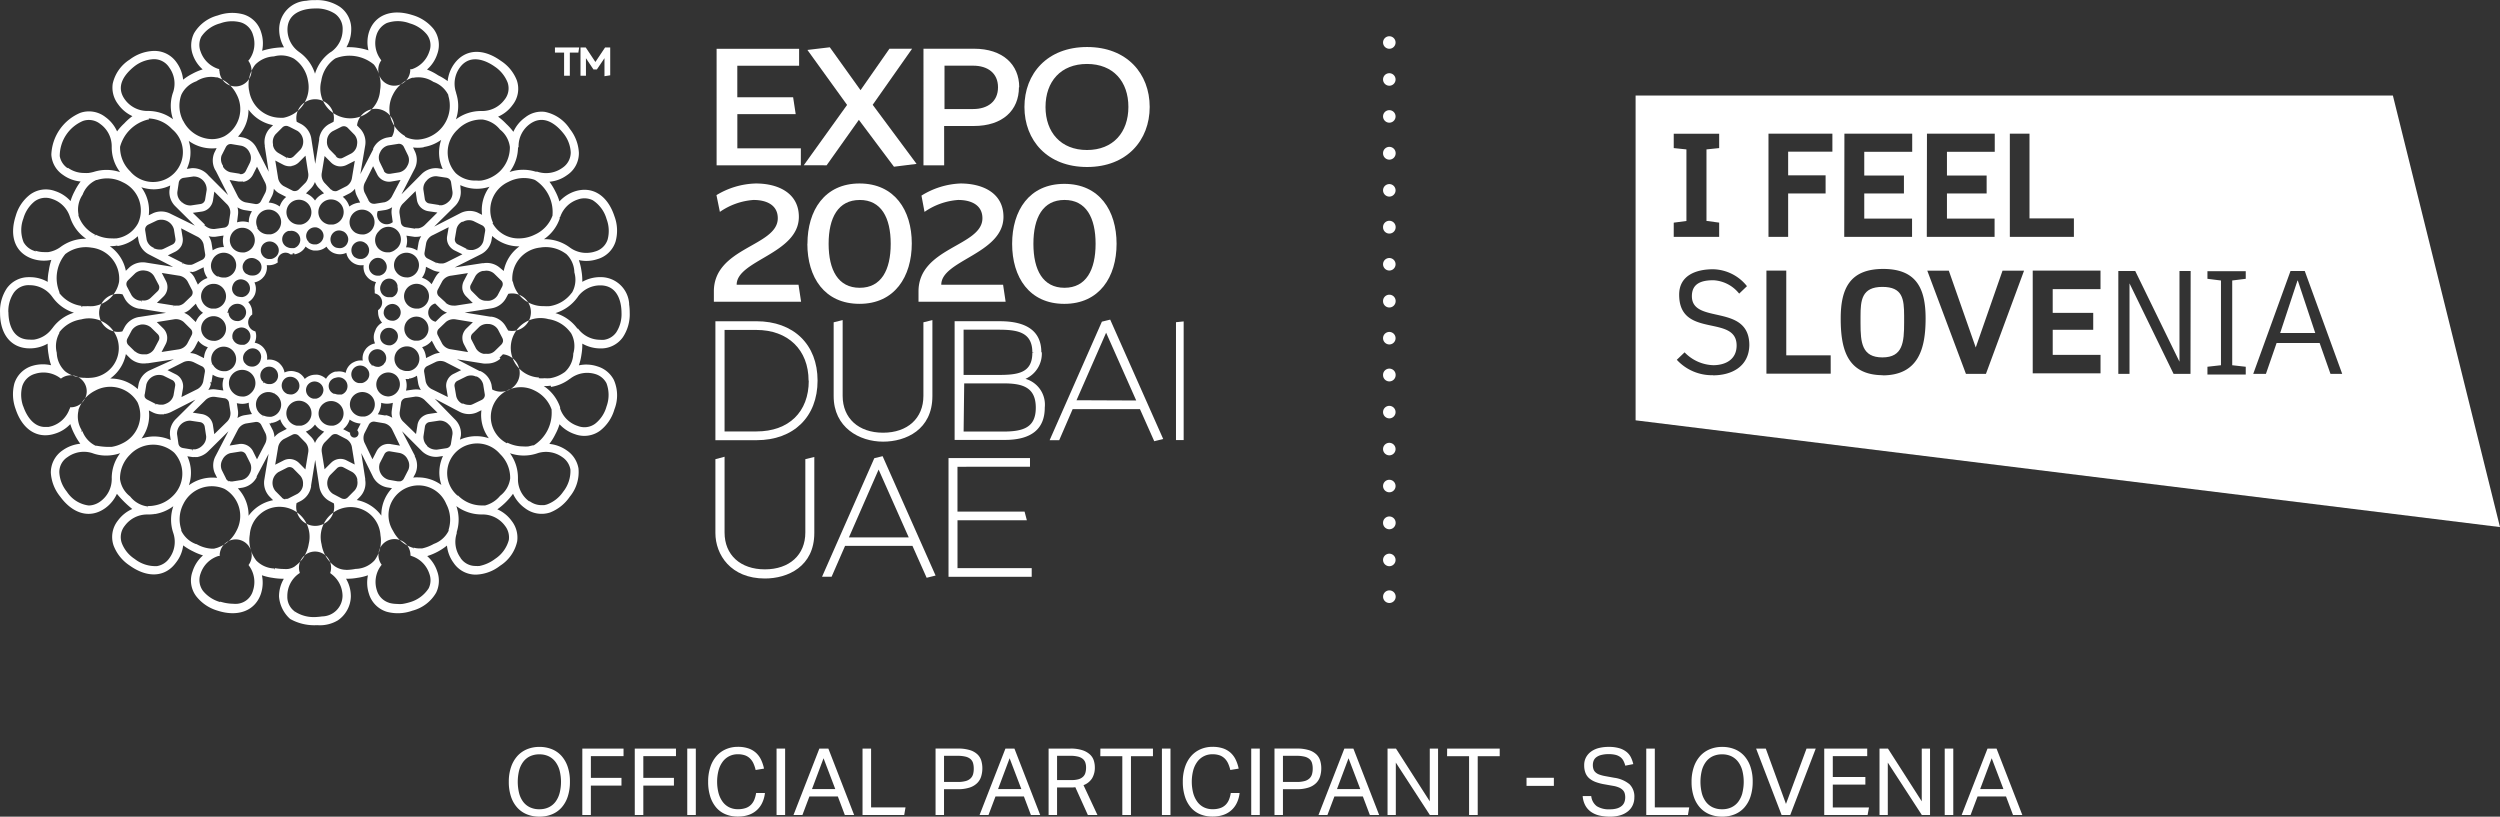 <svg xmlns="http://www.w3.org/2000/svg" width="295.584" height="96.559" viewBox="0 0 295.584 96.559">
  <rect x="0" y="0" width="295.584" height="96.559" fill="#333333" stroke="none"/>
  <g id="Group_1985" data-name="Group 1985" transform="translate(-2780.938 -2708.355)">
    <path id="Path_3893" data-name="Path 3893" d="M2875.627,2725.895h-7.51v-4.042h6.9l-.305-2h-6.6v-3.729h7.307v-2h-9.754V2727.9h9.958Z" fill="#fff"/>
    <path id="Path_3894" data-name="Path 3894" d="M2878.672,2727.9l3.812-5.375,4.15,5.542,2.673-.335-5.188-6.986,4.659-6.629H2886.1l-3.418,4.9-3.632-5.072-2.649.314,4.691,6.5-5.12,7.133Z" fill="#fff"/>
    <path id="Path_3895" data-name="Path 3895" d="M2892.566,2723.252h3.5c3.428,0,5.345-1.858,5.345-4.58h.034c0-2.7-1.962-4.556-5.346-4.556h-5.976V2727.9h2.447Zm.045-7.132h3.383c1.715,0,2.943.877,2.943,2.552h0c0,1.691-1.23,2.575-2.944,2.575h-3.384Z" fill="#fff"/>
    <path id="Path_3896" data-name="Path 3896" d="M2909.47,2728.1c4.7,0,7.4-3.168,7.4-7.1s-2.683-7.086-7.4-7.086-7.409,3.157-7.409,7.086C2902.061,2724.954,2904.769,2728.1,2909.47,2728.1Zm-4.916-7.1c0-3,1.8-5.083,4.905-5.083s4.893,2.079,4.893,5.079-1.8,5.095-4.894,5.095-4.905-2.094-4.905-5.095Z" fill="#fff"/>
    <path id="Path_3897" data-name="Path 3897" d="M2870.372,2746.337h-4.85V2760.4h4.873c4.378,0,7.207-2.765,7.207-7.044S2874.764,2746.337,2870.372,2746.337Zm6.19,7.028c0,3.7-2.367,6-6.179,6h-3.777v-12h3.755c3.753,0,6.178,2.354,6.178,6h.127l.019,0Z" fill="#fff"/>
    <path id="Path_3898" data-name="Path 3898" d="M2885.348,2760.573c2.689,0,5.831-1.411,5.831-5.388V2746.2l-1.063.263v8.7c0,2.644-1.872,4.353-4.768,4.353s-4.78-1.709-4.78-4.353V2746.2l-1.063.263v8.72C2879.5,2758.887,2882.533,2760.573,2885.348,2760.573Z" fill="#fff"/>
    <path id="Path_3899" data-name="Path 3899" d="M2902.182,2753.148a3.261,3.261,0,0,0,1.933-3.143l-.057,0c0-2.435-1.653-3.671-4.906-3.671h-5.346v14.034h5.943c3.129,0,4.716-1.289,4.715-3.819A3.174,3.174,0,0,0,2902.182,2753.148Zm-7.243.536h4.679c2.273,0,3.786.489,3.786,2.876,0,2.348-1.476,2.819-3.857,2.819h-4.677Zm8.058-3.629c0,2.437-1.754,2.63-4.048,2.63h-4.082v-5.348h4.081c2.133,0,4.048.2,4.048,2.674h.125v.043Zm.986-.043h0Z" fill="#fff"/>
    <path id="Path_3900" data-name="Path 3900" d="M2912.245,2746.245l-.042-.1-.985.241-6.1,13.838-.077.176h1.131l1.589-3.672h7.958l1.689,3.794,1.059-.262Zm3.032,9.462-7.059-.031,3.5-7.985Z" fill="#fff"/>
    <path id="Path_3901" data-name="Path 3901" d="M2920.887,2746.358l-.908.092v13.932h.908Z" fill="#fff"/>
    <path id="Path_3902" data-name="Path 3902" d="M2865.522,2762.646v8.72c0,2.594,1.832,5.387,5.853,5.387,2.7,0,5.842-1.411,5.842-5.387v-8.984l-1.062.262v8.675c0,2.644-1.876,4.353-4.78,4.353s-4.769-1.709-4.769-4.353v-8.963Z" fill="#fff"/>
    <path id="Path_3903" data-name="Path 3903" d="M2885.336,2762.39l-.042-.1-.985.241-6.1,13.839-.077.175h1.13l1.591-3.649h7.968l1.678,3.771,1.058-.261Zm3.044,9.5h-7.07l3.509-8.018Z" fill="#fff"/>
    <path id="Path_3904" data-name="Path 3904" d="M2902.717,2763.54v-1.023h-9.633v14.033h9.836v-1.023h-8.774v-5.661h8.2l-.269-1.023h-7.934v-5.3Z" fill="#fff"/>
    <path id="Path_3905" data-name="Path 3905" d="M2875.35,2742.018h-7.313c0-2.9,7.353-3.65,7.353-8.028,0-2.755-2.368-3.941-5.086-3.941a9.391,9.391,0,0,0-4.657,1.377l.405,1.982a7.938,7.938,0,0,1,3.981-1.411c1.512,0,2.865.582,2.865,2.161,0,3.325-7.557,3.426-7.557,8.655v1.215h10.313Z" fill="#fff"/>
    <path id="Path_3906" data-name="Path 3906" d="M2882.563,2744.279c4.15,0,6.179-3.214,6.179-7.144s-2.04-7.087-6.179-7.087-6.158,3.2-6.158,7.133h-.011C2876.394,2741.133,2878.413,2744.279,2882.563,2744.279Zm.022-12.283c2.537,0,3.665,2.082,3.665,5.185s-1.117,5.2-3.665,5.2-3.676-2.094-3.676-5.2S2880.048,2732,2882.585,2732Z" fill="#fff"/>
    <path id="Path_3907" data-name="Path 3907" d="M2894.494,2730.049h0Z" fill="#fff"/>
    <path id="Path_3908" data-name="Path 3908" d="M2899.536,2742.018h-7.308c0-2.9,7.353-3.65,7.353-8.028,0-2.754-2.367-3.94-5.084-3.941a9.4,9.4,0,0,0-4.611,1.433l.361,1.926a7.945,7.945,0,0,1,3.982-1.411c1.511,0,2.864.582,2.864,2.161,0,3.325-7.556,3.426-7.556,8.655v1.215h10.3Z" fill="#fff"/>
    <path id="Path_3909" data-name="Path 3909" d="M2900.606,2737.181c0,3.952,2.03,7.1,6.169,7.1s6.18-3.168,6.18-7.1-2.03-7.087-6.18-7.087S2900.606,2733.25,2900.606,2737.181Zm9.868,0c0,3.1-1.129,5.2-3.677,5.2s-3.676-2.094-3.676-5.2,1.128-5.185,3.676-5.185S2910.474,2734.078,2910.474,2737.181Z" fill="#fff"/>
    <path id="Path_3910" data-name="Path 3910" d="M2855.326,2744.271a3.37,3.37,0,0,0-3.363-3.151h-.064a4.268,4.268,0,0,0-2.113.558,6.922,6.922,0,0,0-.1-1.3,6.509,6.509,0,0,0-.309-1.27,4.123,4.123,0,0,0,2.192-.114,3.151,3.151,0,0,0,2.15-2.08,4.818,4.818,0,0,0-.137-3c-.811-2.467-2.6-3.589-4.669-2.936a4.289,4.289,0,0,0-1.831,1.193,6.435,6.435,0,0,0-.5-1.219,7.262,7.262,0,0,0-.68-1.11,4.1,4.1,0,0,0,2.08-.78,3.1,3.1,0,0,0,1.4-2.629,4.917,4.917,0,0,0-1.062-2.823,4.615,4.615,0,0,0-2.943-2.025,3.093,3.093,0,0,0-2.35.657,4.162,4.162,0,0,0-1.39,1.7,6.838,6.838,0,0,0-.85-.947,7.226,7.226,0,0,0-.96-.847,4.123,4.123,0,0,0,1.711-1.374,3.08,3.08,0,0,0,.5-2.934,4.822,4.822,0,0,0-1.881-2.291c-2.118-1.526-4.222-1.4-5.5.332a4.2,4.2,0,0,0-.79,2.065,6.645,6.645,0,0,0-1.119-.681,6.982,6.982,0,0,0-1.324-.688,4.135,4.135,0,0,0,1.212-1.829,3.148,3.148,0,0,0-.422-2.952,5.007,5.007,0,0,0-2.527-1.664c-2.45-.783-4.462,0-5.119,2.007a4.011,4.011,0,0,0-.066,2.17,7.441,7.441,0,0,0-1.285-.3,7.023,7.023,0,0,0-1.32-.072,4.237,4.237,0,0,0,.569-2.091,3.187,3.187,0,0,0-1.331-2.676,4.9,4.9,0,0,0-2.918-.8h-.035a4.94,4.94,0,0,0-1.035.078,3.376,3.376,0,0,0-3.2,3.405,4.179,4.179,0,0,0,.573,2.1,8.76,8.76,0,0,0-2.593.408,4.156,4.156,0,0,0-.112-2.182,3.12,3.12,0,0,0-2.1-2.123,5.017,5.017,0,0,0-3.026.125,4.574,4.574,0,0,0-2.81,2.11,3.244,3.244,0,0,0-.146,2.529,4.115,4.115,0,0,0,1.167,1.74,6.733,6.733,0,0,0-1.218.515,6.357,6.357,0,0,0-1.09.7,4.281,4.281,0,0,0-.793-2.057,3.159,3.159,0,0,0-2.588-1.342l-.113,0a4.968,4.968,0,0,0-2.821,1.02,4.533,4.533,0,0,0-2.012,2.858,3.221,3.221,0,0,0,.643,2.432,4.211,4.211,0,0,0,1.686,1.4,6.565,6.565,0,0,0-.958.854,6.671,6.671,0,0,0-.856.952,4.166,4.166,0,0,0-1.382-1.7,3.152,3.152,0,0,0-2.953-.5,5.587,5.587,0,0,0-3.437,4.933,3.078,3.078,0,0,0,1.378,2.408,4.168,4.168,0,0,0,2.083.781,7.046,7.046,0,0,0-.691,1.117,6.387,6.387,0,0,0-.5,1.2,4.17,4.17,0,0,0-1.841-1.19,3.148,3.148,0,0,0-2.962.434,4.837,4.837,0,0,0-1.678,2.51c-.8,2.463-.026,4.411,2.021,5.084a4.287,4.287,0,0,0,2.19.113,7.061,7.061,0,0,0-.3,1.281,6.6,6.6,0,0,0-.131,1.322,4.179,4.179,0,0,0-2.089-.56h-.031l-.141,0a3.164,3.164,0,0,0-2.564,1.308,4.878,4.878,0,0,0-.809,2.9c0,2.6,1.344,4.211,3.507,4.211h.022a4.227,4.227,0,0,0,2.1-.558,6.885,6.885,0,0,0,.11,1.3,6.222,6.222,0,0,0,.3,1.254,4.354,4.354,0,0,0-2.192.062,3.18,3.18,0,0,0-2.149,2.081,5.036,5.036,0,0,0,.137,3.016c.815,2.477,2.606,3.6,4.666,2.927a4.068,4.068,0,0,0,1.806-1.13,6.934,6.934,0,0,0,.5,1.211,7.237,7.237,0,0,0,.682,1.113,4.33,4.33,0,0,0-2.084.777,3.166,3.166,0,0,0-1.4,2.642,4.944,4.944,0,0,0,1.108,2.833c1.536,2.1,3.578,2.62,5.328,1.359a4.211,4.211,0,0,0,1.376-1.691,12.164,12.164,0,0,0,1.817,1.795,4.207,4.207,0,0,0-1.708,1.378,3.111,3.111,0,0,0-.5,2.944,4.931,4.931,0,0,0,1.882,2.351c2.131,1.527,4.237,1.4,5.494-.336a4.05,4.05,0,0,0,.852-2.034,6.644,6.644,0,0,0,1.136.69,6.853,6.853,0,0,0,1.206.493,4.2,4.2,0,0,0-1.233,1.894,3.087,3.087,0,0,0,.438,2.944,4.986,4.986,0,0,0,2.529,1.7c2.444.783,4.452-.009,5.12-2.018a4.209,4.209,0,0,0,.112-2.17,6.693,6.693,0,0,0,1.281.306,7.577,7.577,0,0,0,1.274.108h.039a4.1,4.1,0,0,0-.572,2.1,3.973,3.973,0,0,0,1.318,2.653,5.839,5.839,0,0,0,3.195.732,4.134,4.134,0,0,0,2.437-.564,3.519,3.519,0,0,0,1.544-2.828,4.1,4.1,0,0,0-.57-2.1,6.386,6.386,0,0,0,1.319-.1,6.476,6.476,0,0,0,1.273-.305,4.229,4.229,0,0,0,.112,2.176,3.18,3.18,0,0,0,2.1,2.135,5.051,5.051,0,0,0,3.036-.125,4.565,4.565,0,0,0,2.808-2.119,3.221,3.221,0,0,0,.137-2.517,4.147,4.147,0,0,0-1.189-1.821,6.98,6.98,0,0,0,2.337-1.243,4.129,4.129,0,0,0,.787,2.048,3.131,3.131,0,0,0,2.609,1.388h.05a4.91,4.91,0,0,0,2.841-1.053,4.558,4.558,0,0,0,2.014-2.878,3.2,3.2,0,0,0-.645-2.413,4.166,4.166,0,0,0-1.7-1.377,8.17,8.17,0,0,0,1.855-1.84,4.3,4.3,0,0,0,1.428,1.715,3.219,3.219,0,0,0,2.952.5,5.025,5.025,0,0,0,2.334-1.872,4.556,4.556,0,0,0,1.024-3.347,3.221,3.221,0,0,0-1.37-2.113,4.32,4.32,0,0,0-2.075-.778,6.127,6.127,0,0,0,.705-1.13,6.421,6.421,0,0,0,.5-1.194,4.288,4.288,0,0,0,1.841,1.183,3.152,3.152,0,0,0,2.973-.434,4.9,4.9,0,0,0,1.677-2.51,4.521,4.521,0,0,0-.069-3.482,3.226,3.226,0,0,0-1.95-1.6,4.11,4.11,0,0,0-2.186-.118,6.605,6.605,0,0,0,.307-1.277,6.8,6.8,0,0,0,.1-1.295,4.343,4.343,0,0,0,2.117.568,3.157,3.157,0,0,0,2.678-1.322,4.9,4.9,0,0,0,.811-2.9,6.678,6.678,0,0,0-.069-.986Zm-28.413,35.472h0l.036-.119a2.177,2.177,0,0,1-1.451-1.465,3.218,3.218,0,0,1,.466-2.9l.1-.135a1.893,1.893,0,1,1,3.405-1.081l.208.079a3.262,3.262,0,0,1,2.02,2.058,2.189,2.189,0,0,1-.071,1.724,3.931,3.931,0,0,1-2.237,1.655,6.706,6.706,0,0,1-.855.2,3.383,3.383,0,0,1-.667,0,3.534,3.534,0,0,1-.922-.128l-.035.119Zm19.167-25.641a4.892,4.892,0,0,0,2.1-.857,1.032,1.032,0,0,1,.176-.12,3.29,3.29,0,0,1,2.908-.561,2.21,2.21,0,0,1,1.375,1.089,3.952,3.952,0,0,1,.009,2.766,3.894,3.894,0,0,1-1.321,2.016,2.126,2.126,0,0,1-2.073.283,3.254,3.254,0,0,1-2.09-2.061v-.125l-.007-.041a4.911,4.911,0,0,0-1.923-2.487h.125a4.477,4.477,0,0,0,.7-.053l0,.027h0Zm-2.563,13.538a3.234,3.234,0,0,1-1.34-2.614v-.168a4.916,4.916,0,0,0-.946-2.918,4.987,4.987,0,0,0,3.124.047l.2-.066a3.3,3.3,0,0,1,2.856.475,2.217,2.217,0,0,1,.969,1.47,3.929,3.929,0,0,1-.852,2.624,3.99,3.99,0,0,1-1.919,1.508,3.053,3.053,0,0,1-.346.083h-.348a2.337,2.337,0,0,1-1.369-.479Zm-8.582,3.783.006-.175a4.864,4.864,0,0,0-.047-3.057,4.986,4.986,0,0,0,2.946.99h.212a3.284,3.284,0,0,1,2.583,1.33,2.211,2.211,0,0,1,.465,1.684,3.872,3.872,0,0,1-1.625,2.24,4.545,4.545,0,0,1-1.85.837,2.849,2.849,0,0,1-.433,0h-.031a2.121,2.121,0,0,1-1.768-.94l.009-.006A3.212,3.212,0,0,1,2834.935,2771.423Zm-32.567-.466a3.9,3.9,0,0,1,.243-3,3.742,3.742,0,0,1,4.869-1.8,3.684,3.684,0,0,1,1.4,4.985,3.975,3.975,0,0,1-2.266,1.984l-.375.1h-.3a4.112,4.112,0,0,1-1.785-.553l-.023.04.007-.02a3.138,3.138,0,0,1-1.767-1.587v-.1Zm-3.124-1.823a4.961,4.961,0,0,0,2.188-.93,4.875,4.875,0,0,0-.032,3.09s.054.163.066.208a3.232,3.232,0,0,1-.488,2.825,2.222,2.222,0,0,1-1.467.96,3.958,3.958,0,0,1-2.649-.846,3.889,3.889,0,0,1-1.528-1.886,2.116,2.116,0,0,1,.365-2.044,3.276,3.276,0,0,1,2.628-1.327h.182a5.237,5.237,0,0,0,.728-.057l-.019-.124h0l.006.008h0Zm-2.912-2.074-.022-.022a3.065,3.065,0,0,1-1.181-2.05v-.133a3.935,3.935,0,0,1,1.2-2.76,3.745,3.745,0,0,1,5.208-.214,3.67,3.67,0,0,1-.218,5.167,4.032,4.032,0,0,1-2.19,1.084,3.479,3.479,0,0,1-.576.054h-.157v.125h0l-.034.046h0l.017-.124A3.119,3.119,0,0,1,2796.332,2767.06Zm-5.477-5.288a3.251,3.251,0,0,1,1.006.159l.16.057a4.59,4.59,0,0,0,1.433.229h.037a5.028,5.028,0,0,0,1.657-.282,4.861,4.861,0,0,0-1,2.945,1.208,1.208,0,0,1,0,.21,3.252,3.252,0,0,1-1.338,2.546,2.435,2.435,0,0,1-1.072.458,2.1,2.1,0,0,1-.322.026,3.628,3.628,0,0,1-2.579-1.639,3.961,3.961,0,0,1-.885-2.264,2.1,2.1,0,0,1,.975-1.821A3.286,3.286,0,0,1,2790.855,2761.772Zm-1.634-5.128-.046.022-.018.049a3.263,3.263,0,0,1-2.059,2.015c-.158.046-.314.082-.439.106h-.394c-1.641,0-2.387-1.871-2.576-2.444l-.011,0a4.039,4.039,0,0,1-.113-2.36,2.2,2.2,0,0,1,1.508-1.475,3.294,3.294,0,0,1,2.933.463l.138.1a1.893,1.893,0,1,1,1.082,3.391l-.007.04C2789.219,2756.589,2789.211,2756.644,2789.221,2756.644Zm3.58-33.623a3.236,3.236,0,0,1,1.346,2.62v.168a4.821,4.821,0,0,0,.992,2.9,5,5,0,0,0-3.111-.032,4.921,4.921,0,0,1-.629.129,4.137,4.137,0,0,1-.522,0,3.264,3.264,0,0,1-1.912-.615l-.035.048a2.194,2.194,0,0,1-.927-1.426,4.5,4.5,0,0,1,2.747-4.158A2.134,2.134,0,0,1,2792.8,2723.021Zm8.617-3.794-.058.161a4.858,4.858,0,0,0,.039,3.071,4.924,4.924,0,0,0-2.944-.986h-.176v0a3.284,3.284,0,0,1-2.564-1.338c-1.163-1.58-.041-3.007,1.1-3.925a4,4,0,0,1,2.292-.858h.042a2.121,2.121,0,0,1,1.795.98A3.218,3.218,0,0,1,2801.418,2719.227Zm9.611-3.117a.843.843,0,0,0,.1-.122,3.3,3.3,0,0,1,2.2-.964,3.165,3.165,0,0,1,2.373.271l.091.068a3.922,3.922,0,0,1,1.568,2.585,3.684,3.684,0,0,1-2.889,4.328,3.471,3.471,0,0,1-.5,0,3.746,3.746,0,0,1-3.58-3.25l-.1.014.088-.015A3.947,3.947,0,0,1,2811.029,2716.11Zm22.921,3.584a4.014,4.014,0,0,1-2.672,5,4.07,4.07,0,0,1-1,.17,3.286,3.286,0,0,1-1.456-.341l.035-.063a3.692,3.692,0,0,1-1.45-4.94,3.937,3.937,0,0,1,2.273-1.975l.158,0a3.2,3.2,0,0,1,2.338.488,3.142,3.142,0,0,1,1.768,1.55c0,.022,0,.045,0,.068l0,.023Zm.871-.521a3.235,3.235,0,0,1,.478-2.824c1.364-1.875,3.5-.572,4.126-.125a4.053,4.053,0,0,1,1.529,1.885,2.115,2.115,0,0,1-.365,2.034,3.279,3.279,0,0,1-2.637,1.338h-.173a4.919,4.919,0,0,0-2.934.986,4.829,4.829,0,0,0,.035-3.068h0A1.619,1.619,0,0,0,2834.821,2719.173Zm12.208,14.94h.092a.406.406,0,0,1,.016-.1l.041-.022.016-.044a3.263,3.263,0,0,1,2.063-2.005,2.251,2.251,0,0,1,1.769.09,3.912,3.912,0,0,1,1.628,2.22,3.956,3.956,0,0,1,.129,2.416,2.142,2.142,0,0,1-1.511,1.429,2.491,2.491,0,0,1-.5.118,3.273,3.273,0,0,1-2.421-.57l-.138-.1a4.958,4.958,0,0,0-2.863-.911h-.092a4.9,4.9,0,0,0,1.873-2.48Zm-43.943,28.189.576.087a.955.955,0,0,0,.262,0,1.623,1.623,0,0,0,.3,0l0,.013a2.457,2.457,0,0,0,1.342-.7l2.379-2.357-1.517,2.922a2.336,2.336,0,0,0-.081,2.064l.263.525a4.685,4.685,0,0,0-3.34.874A4.6,4.6,0,0,0,2803.086,2762.3Zm27.947-36.563a4.818,4.818,0,0,0,2.067-.846,4.6,4.6,0,0,0,.184,3.443l-.579-.087a2.385,2.385,0,0,0-1.944.711l-2.354,2.368,1.521-2.946a2.33,2.33,0,0,0,.095-2.061l-.248-.532a4.634,4.634,0,0,0,.568.038,4.572,4.572,0,0,0,.7-.059Zm-29.344,7.025,2.291,2.274-2.86-1.4a2.391,2.391,0,0,0-2.052-.092l-.542.265a4.6,4.6,0,0,0-.88-3.318,4.825,4.825,0,0,0,1.477.246,4.478,4.478,0,0,0,1.941-.454l-.086.55A2.34,2.34,0,0,0,2801.689,2732.764Zm37.047,27.406a4.706,4.706,0,0,0-3.422.169l.116-.455,0-.019a2.35,2.35,0,0,0-.707-1.926l-2.387-2.445,2.916,1.536a2.393,2.393,0,0,0,2.065.092l.541-.265A4.594,4.594,0,0,0,2838.736,2760.17Zm-40.372-4.559a.7.7,0,0,1-.3-.276.659.659,0,0,1,0-.421l.178-1.1a1.558,1.558,0,0,1,2.013-1.043l1.019.506a.644.644,0,0,1,.369.716l-.19,1.108a1.4,1.4,0,0,1-.679.881l-.114.057a1.752,1.752,0,0,1-.472.165h-.26a1.394,1.394,0,0,1-.5-.1l-.05.114-.058.023.056-.111Zm40.769-19.358a4.686,4.686,0,0,0,3.161,1.232h.064a4.631,4.631,0,0,0-1.86,2.91l-.438-.362a2.377,2.377,0,0,0-1.561-.592,2.34,2.34,0,0,0-.393.034l-.143,0-3.264.5,3.039-1.528a2.359,2.359,0,0,0,1.3-1.617Zm-34.111-1.189.055-.066h0l.087-.09-1.429-1.39,1.033-.143a1.561,1.561,0,0,0,.9-.439,1.638,1.638,0,0,0,.453-.9l.156-1.029,1.452,1.452a1.351,1.351,0,0,1,.433,1.132l-.169,1.121a.637.637,0,0,1-.57.561l-1.111.155h-.155a1.466,1.466,0,0,1-1.04-.454l-.09.087Zm.744,18.6h0l.044-.107.124.02.149-.92a2.382,2.382,0,0,0,1.288.378h.03a2.352,2.352,0,0,0-.049,1.492l-.927-.128a2.2,2.2,0,0,0-.859.062,2.171,2.171,0,0,0,.322-.771Zm3.249-20.8a2.245,2.245,0,0,0,.788.324l.93.147a2.336,2.336,0,0,0-.38,1.316,2.28,2.28,0,0,0-.7-.111,2.33,2.33,0,0,0-.689.106l.115-.927A2.156,2.156,0,0,0,2809.015,2732.868Zm18.306,24.892a2.273,2.273,0,0,0-.784-.321l-.011.054-.92-.155a2.339,2.339,0,0,0,.4-1.353,2.38,2.38,0,0,0,1.381,0l-.13.916A2.1,2.1,0,0,0,2827.321,2757.76Zm-26.54-19.209.877-.43a1.711,1.711,0,0,0,.735-.707,1.619,1.619,0,0,0,.135-.994l-.175-1.068,1.883.971a1.376,1.376,0,0,1,.773.935l.182,1.124a.627.627,0,0,1-.362.7l-1.024.5a1.192,1.192,0,0,1-.275.089h-.213a1.624,1.624,0,0,1-.733-.186l-.058.11-.033-.034.057-.111Zm11.243,19.041-.037.027h0l.055-.113a1.467,1.467,0,1,1,1.307-2.626l.055-.111h0l-.022.129a1.46,1.46,0,0,1,.649,1.945l-.023.025v.021a1.433,1.433,0,0,1-1,.746h-.248a1.6,1.6,0,0,1-.679-.155l-.053.112Zm-2.947-.645-.138-.92a3.109,3.109,0,0,0,.632.081,2.264,2.264,0,0,0,.782-.139,2.333,2.333,0,0,0,.38,1.343l-.935.147a2.177,2.177,0,0,0-.788.327A2.247,2.247,0,0,0,2809.077,2756.947Zm-2.345-7.448a1.473,1.473,0,0,1,1.965.65,1.456,1.456,0,0,1-.625,1.959,1.5,1.5,0,0,1-.415.141h-.248a1.48,1.48,0,0,1-1.32-.806l-.112.058-.044-.01h0l.113-.054A1.464,1.464,0,0,1,2806.732,2749.5Zm-7.24-5.336.748-.72a1.56,1.56,0,0,0,.308-1.885l-.479-.928,2,.318a1.411,1.411,0,0,1,1.033.66l.522,1.013a.63.63,0,0,1-.092.775l-.809.778a1.265,1.265,0,0,1-.649.316h-.285a1.4,1.4,0,0,1-.275,0l-.015.124h0l-.023-.011.019-.123Zm3.935.743.669-.644a2.3,2.3,0,0,0,.848,1.083,2.366,2.366,0,0,0-.859,1.093l-.671-.649a2.129,2.129,0,0,0-.705-.441A2.184,2.184,0,0,0,2803.427,2744.906Zm23.01,6.358h-.06v.079l-.086.1a1.066,1.066,0,0,1-.555.289h-.138a1.011,1.011,0,0,1-.6-.2l-.074.1h0l-.067.011.073-.1a1.047,1.047,0,0,1,.455-1.881,1.017,1.017,0,0,1,.785.191A1.047,1.047,0,0,1,2826.437,2751.264Zm-7.126,4.728a1.486,1.486,0,0,1,1.642.065,1.463,1.463,0,0,1-.624,2.63h-.248a1.48,1.48,0,0,1-1.459-1.216h0A1.458,1.458,0,0,1,2819.311,2755.992Zm-7.252-2.43h0l-.01-.125-.075.007a1.047,1.047,0,1,1,1.824-.855.989.989,0,0,1-.173.782,1,1,0,0,1-.681.4h-.183a.976.976,0,0,1-.612-.2l-.074.1Zm-1.326-1.86h-.029a1,1,0,0,1-.823-.428l-.012.008-.083-.127a1.078,1.078,0,0,1-.1-.637,1.137,1.137,0,0,1,.436-.7,1.013,1.013,0,0,1,1.21-.128,1,1,0,0,1,.441,1.137,1.064,1.064,0,0,1-.858.87Zm9.573-19.745a1.494,1.494,0,0,1,.019,2.95h-.486a1.493,1.493,0,0,1,.467-2.95Zm3.923,21.444c-.025.021-.051.039-.094.071a.405.405,0,0,1-.131.08.848.848,0,0,1-.29.1h-.364a1.008,1.008,0,0,1-.674-.418,1.042,1.042,0,0,1,.23-1.459l.016-.012a1.075,1.075,0,0,1,1.461.245A.993.993,0,0,1,2824.229,2753.4Zm-13.205-11.653a1.837,1.837,0,0,0,.945-.5l.189-.212a1.826,1.826,0,0,0,.322-1.331,1.94,1.94,0,0,0,1.074-.179l.231-.141a.937.937,0,0,1,1.494-.947h.259v-.125l.2-.006h0l.015.124a1.3,1.3,0,0,0,.293-.072,1.788,1.788,0,0,0,1.023-.851,1.863,1.863,0,0,0,.981.476h.27a1.834,1.834,0,0,0,1.218-.466,1.8,1.8,0,0,0,.746.708,1.261,1.261,0,0,0,.28.109,1.811,1.811,0,0,0,1.322-.083,1.724,1.724,0,0,0,.494.931,1.188,1.188,0,0,0,.225.2,1.777,1.777,0,0,0,1.33.322,1.821,1.821,0,0,0,.178,1.059,1.484,1.484,0,0,0,.156.237,1.8,1.8,0,0,0,1.128.707,1.748,1.748,0,0,0-.15,1.025,2.311,2.311,0,0,0,0,.285l.007.032a1.093,1.093,0,0,1,.389,1.972,1.178,1.178,0,0,0,0,.284,1.81,1.81,0,0,0,.469,1.2,1.84,1.84,0,0,0-.731.754l-.1.254a1.779,1.779,0,0,0,0,1.447,1.817,1.817,0,0,0-.946.492,1.125,1.125,0,0,0-.184.219,1.764,1.764,0,0,0-.324,1.322,1.735,1.735,0,0,0-1.057.182,1.44,1.44,0,0,0-.261.148,1.762,1.762,0,0,0-.7,1.12,1.8,1.8,0,0,0-1.042-.15,1.09,1.09,0,0,0-.26.018,1.788,1.788,0,0,0-1.024.837,1.816,1.816,0,0,0-.988-.484,1.357,1.357,0,0,0-.285,0,1.818,1.818,0,0,0-1.239.5,1.836,1.836,0,0,0-.786-.762l-.281-.089a1.788,1.788,0,0,0-1.327.088,1.829,1.829,0,0,0-.5-.981,1.475,1.475,0,0,0-.223-.209,1.828,1.828,0,0,0-1.344-.321,1.788,1.788,0,0,0-.177-1.062c-.047-.083-.1-.165-.155-.248a1.8,1.8,0,0,0-1.127-.7,1.85,1.85,0,0,0,.155-1.072l-.07-.268a1.106,1.106,0,0,1-.378-1.988,1.949,1.949,0,0,0,0-.267,1.781,1.781,0,0,0-.472-1.21,1.763,1.763,0,0,0,.712-.743,1.021,1.021,0,0,0,.115-.272A1.822,1.822,0,0,0,2811.024,2741.748Zm11.028-4.753a1,1,0,0,1-.815.7h-.176a1.2,1.2,0,0,1-.327-.051l0,.014a1.009,1.009,0,0,1-.612-.517,1.082,1.082,0,0,1,.45-1.427,1.014,1.014,0,0,1,.8-.048l.167.061a1.042,1.042,0,0,1,.454.463A1,1,0,0,1,2822.052,2737Zm-3.738.262h-.2a1.009,1.009,0,0,1-.687-.271l.018-.019a.989.989,0,0,1-.311-.731,1.047,1.047,0,0,1,1-1l.169,0a1.157,1.157,0,0,1,.58.293,1,1,0,0,1,.311.732A1.067,1.067,0,0,1,2818.314,2737.257Zm8.978,9.02h0a1.007,1.007,0,0,1-.723-.308,1,1,0,0,1-.275-.639h.012a1,1,0,0,1,.3-.735,1.081,1.081,0,0,1,.745-.3,1,1,0,0,1,.139,1.984Zm-5.972,8.73h-.353a1.159,1.159,0,0,1-.477-.11l-.02.043a.992.992,0,0,1-.619-1.253,1,1,0,0,1,.793-.668,1.038,1.038,0,0,1,.8.059,1.063,1.063,0,0,1,.521.588l.006.024A1.05,1.05,0,0,1,2821.32,2755.007Zm3.06-16.437a1,1,0,0,1-.665.407h-.191a1.068,1.068,0,0,1-.616-.2l-.009.013a1.065,1.065,0,0,1-.2-1.484,1.072,1.072,0,0,1,.661-.407,1.013,1.013,0,0,1,.784.209l.132.1a1.134,1.134,0,0,1,.293.58A1.078,1.078,0,0,1,2824.38,2738.57Zm-10.7-1.237a.992.992,0,0,1-.155,1.4c-.025.02-.05.038-.081.059a1.016,1.016,0,0,1-.433.187h-.363a1,1,0,0,1-.673-.419,1.044,1.044,0,0,1,.221-1.453l.159-.095A1.086,1.086,0,0,1,2813.681,2737.333Zm-4.532,9.806a1.01,1.01,0,0,1,.807.049,1.042,1.042,0,0,1-.146,1.937h-.347a1.07,1.07,0,0,1-1.01-.721l-.028.01v-.121A1,1,0,0,1,2809.149,2747.139Zm5.213,6.313a1.051,1.051,0,0,1,.434-.442,1.086,1.086,0,0,1,1.425.479,1.043,1.043,0,0,1,.072.795,1.075,1.075,0,0,1-.829.712h-.177a1.337,1.337,0,0,1-.33-.052l0,.012a.844.844,0,0,1-.143-.068A1.066,1.066,0,0,1,2814.362,2753.452Zm2.758,1.031a1.016,1.016,0,0,1,1-1.02,1.078,1.078,0,0,1,.748.3.994.994,0,0,1,.311.733,1.071,1.071,0,0,1-.867,1h-.328a1.094,1.094,0,0,1-.566-.3A1.014,1.014,0,0,1,2817.12,2754.483Zm6.222-.716v.007h0Zm4.6-11.46a.991.991,0,0,1-.655,1.194h-.385a1,1,0,0,1-.964-.728l-.019.005.017-.005a1.016,1.016,0,0,1,.068-.8,1.005,1.005,0,0,1,1.934.136.867.867,0,0,1,0,.159v.021Zm-1.708-1.543a1.163,1.163,0,0,1-.435.19h-.213a1,1,0,0,1-.824-.429l-.006,0a1.058,1.058,0,0,1-.187-.77,1.124,1.124,0,0,1,.428-.688.961.961,0,0,1,.742-.211,1,1,0,0,1,.673.374.738.738,0,0,1,.058.079.531.531,0,0,1,.086.143A1.033,1.033,0,0,1,2826.23,2740.764Zm-8.493-7.538a1.478,1.478,0,0,1-1.214,1.687h-.249a1.468,1.468,0,0,1-1.454-1.236h0a1.476,1.476,0,0,1,2.918-.452Zm-2.522,2.439a1.047,1.047,0,0,1,.5,2.028.792.792,0,0,1-.168,0h-.18a1,1,0,0,1-.47-.119l-.016.029.012-.024a1.026,1.026,0,0,1,.134-1.912Zm-7.319,9.549a1.092,1.092,0,0,1,0-.132.979.979,0,0,1,.327-.5,1.078,1.078,0,0,1,.754-.3,1.005,1.005,0,0,1,.769,1.706l-.028.028a1.1,1.1,0,0,1-.555.3h-.2a1,1,0,0,1-1-.993h-.125l-.067-.094h0Zm6.914,11.777a1.487,1.487,0,1,1,1.718,1.7h-.487a1.486,1.486,0,0,1-1.231-1.7Zm11.643-9.768a1.109,1.109,0,0,1,1.42.445.992.992,0,0,1,.051.8.786.786,0,0,1-.071.159,1.081,1.081,0,0,1-.457.453,1.063,1.063,0,0,1-.289.108h-.18a1.039,1.039,0,0,1-.331-.06v0a1,1,0,0,1-.614-.5A1.067,1.067,0,0,1,2826.453,2747.223Zm3.712,1.411a.847.847,0,0,1-.225,0,1.429,1.429,0,0,1-1.182-1.639,1.43,1.43,0,1,1,1.659,1.638Zm2.931-2.878-.661.645a1.113,1.113,0,0,1-.046-2.161l.642.635a2.233,2.233,0,0,0,.76.454A2.3,2.3,0,0,0,2833.1,2745.756Zm-1.789-.425Zm-.88-.484h-.25a1.467,1.467,0,0,1-1.454-1.235h0a1.476,1.476,0,1,1,1.705,1.234Zm-20.648-5.47c.019-.027.037-.053.07-.095a.591.591,0,0,1,.09-.118,1.1,1.1,0,0,1,1.388-.1.992.992,0,0,1-.449,1.869h-.183a1.009,1.009,0,0,1-.606-.2l-.074.1h0l-.014.019.067-.1a.993.993,0,0,1-.289-1.372Zm.67,3.393a1.082,1.082,0,0,1-.52.609,1.441,1.441,0,0,1-.3.1h-.178a1.346,1.346,0,0,1-.34-.051l-.008.03.006-.02a.992.992,0,0,1-.669-1.32.882.882,0,0,1,.062-.152,1,1,0,0,1,1.258-.515A1.062,1.062,0,0,1,2810.449,2742.77Zm-4.5,2.2h-.007l.007-.044Zm-.541.992a1.484,1.484,0,0,1,1.644.058,1.462,1.462,0,0,1-.635,2.635.939.939,0,0,1-.231,0h0a1.469,1.469,0,0,1-1.453-1.229h0A1.455,1.455,0,0,1,2805.4,2745.964Zm25-5.821a1.474,1.474,0,0,1-1.182,1.015.892.892,0,0,1-.231,0,1.478,1.478,0,0,1-1.31-.795l-.01,0a1.452,1.452,0,0,1,.192-1.6,1.485,1.485,0,0,1,1.579-.451A1.462,1.462,0,0,1,2830.408,2740.143Zm-5.263-5.073a1.463,1.463,0,0,1-1.167,1.01h-.249a1.546,1.546,0,0,1-.667-.156l0,.009a1.452,1.452,0,0,1-.723-1.759,1.475,1.475,0,0,1,2.81.9Zm-11.133-1.126a1.474,1.474,0,0,1-.638,1.981,1.617,1.617,0,0,1-.417.143h-.327a1.468,1.468,0,0,1-1.289-.757l.048-.024a1.473,1.473,0,1,1,2.623-1.343Zm-7.6,7.988a1.477,1.477,0,0,1,.02,2.915h-.487a1.474,1.474,0,0,1-1.22-1.684A1.484,1.484,0,0,1,2806.414,2741.932Zm16.041,14.891a1.463,1.463,0,0,1,.655-1.951,1.484,1.484,0,0,1,1.985.639,1.463,1.463,0,0,1-.643,1.969,1.488,1.488,0,0,1-.419.133h-.258a1.47,1.47,0,0,1-1.31-.795Zm5.277-6.709a1.486,1.486,0,0,1,1.987-.64,1.464,1.464,0,0,1-.43,2.753h-.249a1.273,1.273,0,0,1-.661-.164l-.01.018A1.464,1.464,0,0,1,2827.732,2750.114Zm2.893-.777h0Zm2.206-2.117.82-.785a1.43,1.43,0,0,1,.92-.333,1.528,1.528,0,0,1,.276.025l2,.33-.749.723a1.626,1.626,0,0,0-.478.892,1.683,1.683,0,0,0,.171.993l.488.926-2.016-.332h-.006a1.4,1.4,0,0,1-1.032-.65l-.521-1.009A.633.633,0,0,1,2832.831,2747.22Zm5.9-3.3a1.239,1.239,0,0,1-.285,0,1.29,1.29,0,0,1-.915-.325l-.8-.8a.626.626,0,0,1-.121-.778l.528-1a1.329,1.329,0,0,1,.884-.622l.151,0a1.374,1.374,0,0,1,1.185.313l.817.8a.582.582,0,0,1,.2.357.691.691,0,0,1-.077.408l-.525,1A1.391,1.391,0,0,1,2838.735,2743.92Zm-2.469-3.272-.471.905a1.634,1.634,0,0,0-.182,1,1.6,1.6,0,0,0,.475.885l.751.745-2,.308a1.32,1.32,0,0,1-.281,0h-.036a1.361,1.361,0,0,1-.886-.329l-.081.094.011-.021.084-.094-.821-.749a.657.657,0,0,1-.122-.791l.526-.989a1.4,1.4,0,0,1,1.04-.657Zm-5.656.621Zm-.34-3.288a2.381,2.381,0,0,0-1.29-.379h-.035a2.333,2.333,0,0,0,.048-1.379l.949.14h.25a2.294,2.294,0,0,0,.554-.078,2.217,2.217,0,0,0-.317.773Zm-8.03-5.207a2.344,2.344,0,0,0-.773-1.142l.788-.4a2.172,2.172,0,0,0,.664-.558,2.119,2.119,0,0,0,.2.818l.407.818A2.376,2.376,0,0,0,2822.24,2732.774Zm-.337-2.4-1.018.515a.829.829,0,0,1-.2.075h-.136a.622.622,0,0,1-.46-.205l-.02.019-.771-.81a1.386,1.386,0,0,1-.307-1.185l.329-1.977.732.737a1.588,1.588,0,0,0,.9.475,1.654,1.654,0,0,0,1-.169l.939-.475-.329,1.978A1.39,1.39,0,0,1,2821.9,2730.374Zm-3.721,1.689a2.349,2.349,0,0,0-1.065-.839l.6-.6a2.163,2.163,0,0,0,.459-.748,2.235,2.235,0,0,0,.432.693l.647.65A2.27,2.27,0,0,0,2818.182,2732.063Zm-9.775,20.551a1.567,1.567,0,1,1,2.336,2.09,1.411,1.411,0,0,1-.13.129,1.39,1.39,0,0,1-.806.41,1.029,1.029,0,0,1-.242,0,1.5,1.5,0,0,1-1.042-.423h0a1.567,1.567,0,0,1-.115-2.206Zm2.08,3.188-.03,0,0-.006Zm9.573,7.3-.744.739-.32-1.972v-.005a1.383,1.383,0,0,1,.316-1.176l.8-.809a.644.644,0,0,1,.47-.2.655.655,0,0,1,.318.083l1.008.523a1.369,1.369,0,0,1,.652,1.029l.318,1.969-.923-.467A1.548,1.548,0,0,0,2820.06,2763.1Zm2.28-3.575-.039.073.037-.074-.822-.422a2.289,2.289,0,0,0,.769-1.138,2.392,2.392,0,0,0,1.3.473l-.406.8a.5.5,0,1,1-.842.291Zm7.531-5.115-.929.128a2.277,2.277,0,0,0-.051-1.369h.039a1.943,1.943,0,0,0,.373,0l-.012-.124h0l.011-.04h0l.018.124a2.323,2.323,0,0,0,.917-.351l.15.923a2.173,2.173,0,0,0,.32.768A2.107,2.107,0,0,0,2829.871,2754.415Zm2.277-4.126-.837.406a2.362,2.362,0,0,0-.461-1.285,2.306,2.306,0,0,0,1.144-.767l.415.788a2.177,2.177,0,0,0,.552.654A2.1,2.1,0,0,0,2832.148,2750.289Zm.257-9.135-.436.813a2.373,2.373,0,0,0-1.135-.767,2.283,2.283,0,0,0,.467-1.295l.812.4a2.208,2.208,0,0,0,.835.206A2.144,2.144,0,0,0,2832.405,2741.154Zm-4.607-3.367a1.566,1.566,0,0,1-.808.413h-.254a1.457,1.457,0,0,1-1.033-.434l0,0a1.456,1.456,0,0,1,.021-2.053,1.48,1.48,0,0,1,2.575.6A1.451,1.451,0,0,1,2827.8,2737.787Zm-.55-4.083.13.922a1.135,1.135,0,0,1-1.772-1.3l.923-.137a2.2,2.2,0,0,0,.778-.324A2.1,2.1,0,0,0,2827.248,2733.7Zm-.88-1.425-1.108.177h-.146a.661.661,0,0,1-.586-.376l-.114.053,0-.012.112-.057-.482-.945a1.365,1.365,0,0,1,.076-1.228l.935-1.876.465.933a1.571,1.571,0,0,0,1.7.877l1.08-.184-.98,1.868A1.392,1.392,0,0,1,2826.368,2732.279Zm-10.965-4.253v-.111l.011.073a1.591,1.591,0,0,0,.893-.46l.752-.758.311,1.988a1.419,1.419,0,0,1-.3,1.2l-.8.8a.7.7,0,0,1-.382.191.605.605,0,0,1-.417-.078l-1-.511a1.385,1.385,0,0,1-.663-1.03l-.321-1.986.929.486a1.619,1.619,0,0,0,.765.194h.22Zm-6.241,1.8h.5v-.125l.009.044h0l.02.125a1.579,1.579,0,0,0,.455-.148,1.611,1.611,0,0,0,.709-.715l.472-.936.931,1.828a1.391,1.391,0,0,1,.066,1.214l-.52,1.011a.63.63,0,0,1-.712.355l-1.12-.19a1.373,1.373,0,0,1-.944-.774l-.945-1.869Zm-3.133,9.327.017-.034a1.473,1.473,0,0,1,2.693,1.2,1.479,1.479,0,0,1-1.138.861h-.248a1.419,1.419,0,0,1-.663-.164l-.029.053a1.439,1.439,0,0,1-.632-1.912Zm-1.691,2.857-.4-.825a2.1,2.1,0,0,0-.6-.688h.29l0,.041a1.824,1.824,0,0,0,.558-.168l.829-.407a2.324,2.324,0,0,0,.462,1.275A2.363,2.363,0,0,0,2804.338,2742.011Zm-8.246-.528.839-.812a1.45,1.45,0,0,1,1.2-.306,1.386,1.386,0,0,1,1.032.661l.531,1.009a.627.627,0,0,1-.135.778l-.811.779a1.175,1.175,0,0,1-.651.3,1.1,1.1,0,0,1-.256,0h-.166v.126h0l-.047.024v-.125h-.109a1.4,1.4,0,0,1-1.034-.662l-.528-1a.678.678,0,0,1-.066-.406A.61.61,0,0,1,2796.092,2741.483Zm1.419,5.273a1.534,1.534,0,0,1,1.157.235c.037.024.071.05.094.066l.814.8a.63.63,0,0,1,.121.779l-.525.99a1.364,1.364,0,0,1-.9.633h-.421a1.372,1.372,0,0,1-.918-.337l-.02.022-.784-.768a.662.662,0,0,1-.124-.782l.523-.985A1.527,1.527,0,0,1,2797.511,2746.756Zm3.013,2.312a1.6,1.6,0,0,0,.17-.987,1.621,1.621,0,0,0-.464-.9l-.752-.737,2-.318a1.4,1.4,0,0,1,1.185.314l.805.8a.624.624,0,0,1,.119.778l-.513.988a1.434,1.434,0,0,1-1.041.67l-1.989.306Zm8.522,10.143a1.411,1.411,0,0,1,.955-.771l1.134-.18a.645.645,0,0,1,.709.372l.5.995a1.426,1.426,0,0,1-.074,1.229l-.944,1.816-.456-.924a1.581,1.581,0,0,0-1.426-.9,1.462,1.462,0,0,0-.285.027l-1.069.169.952-1.826Zm3.968-.8-.013-.125.012-.032.017.123a2.187,2.187,0,0,0,1.041-.438,2.348,2.348,0,0,0,.78,1.136l-.8.413a2.212,2.212,0,0,0-.663.559,2.182,2.182,0,0,0-.193-.82l-.412-.808A1.842,1.842,0,0,0,2813.014,2758.409Zm.8,2.9v0a1.414,1.414,0,0,1,.665-1.022l1.02-.517a.632.632,0,0,1,.786.135l.785.8a1.391,1.391,0,0,1,.306,1.185l-.329,1.975-.722-.736a1.624,1.624,0,0,0-.9-.474,1.451,1.451,0,0,0-.253-.022,1.51,1.51,0,0,0-.737.191l-.956.484Zm4.369-2.755a2.3,2.3,0,0,0,1.088.843l-.64.64a2.193,2.193,0,0,0-.448.707,2.123,2.123,0,0,0-.441-.707l0,0-.642-.646A2.368,2.368,0,0,0,2818.178,2758.552Zm8.989,2.322a1.676,1.676,0,0,0-1.017.134,1.634,1.634,0,0,0-.7.724l-.476.927-.878-1.821,0-.007a1.391,1.391,0,0,1-.066-1.248l.509-1.006a.66.66,0,0,1,.592-.369.708.708,0,0,1,.121.011l1.119.189a1.4,1.4,0,0,1,.955.784l.9,1.859Zm-.442-5.649h0a1.415,1.415,0,1,1,1.058-2.466,1.445,1.445,0,0,1-.824,2.467A.885.885,0,0,1,2826.725,2755.225Zm4.729-3.588,1.01-.489a1.393,1.393,0,0,1,1.234.074l1.76.9-.864.428a1.539,1.539,0,0,0-.735.705,1.493,1.493,0,0,0-.148.986l.175,1.062-1.845-.905h0a1.383,1.383,0,0,1-.774-.937l-.182-1.119A.648.648,0,0,1,2831.454,2751.637Zm2.532-16.417-.18,1.041a1.551,1.551,0,0,0,.146,1,1.644,1.644,0,0,0,.712.7l.947.465-1.841.924a1.813,1.813,0,0,1-.473.165h-.246a1.232,1.232,0,0,1-.508-.111l-.052.113h0l-.038.034.057-.111-1.019-.517a.645.645,0,0,1-.359-.705l.19-1.11a1.367,1.367,0,0,1,.792-.947Zm-3.592.134h-.383v.043l-1.114-.177a.636.636,0,0,1-.562-.564l-.167-1.11a1.426,1.426,0,0,1,.463-1.17l1.439-1.424.155,1.017a1.6,1.6,0,0,0,.454.913,1.641,1.641,0,0,0,.9.45l1.07.156-1.444,1.433A1.511,1.511,0,0,1,2830.394,2735.354Zm-16.431-4.128.814.422a2.354,2.354,0,0,0-.772,1.13,2.385,2.385,0,0,0-1.3-.465l.405-.8,0,0a2.159,2.159,0,0,0,.2-.839A2.23,2.23,0,0,0,2813.963,2731.226Zm-3.01,4.973a1.45,1.45,0,0,1-.325,1.595,1.537,1.537,0,0,1-.792.413h-.269a1.476,1.476,0,0,1-1.031-.423,1.453,1.453,0,0,1-.314-1.585,1.481,1.481,0,0,1,2.731,0Zm-7,13.267,0,0,.425-.816a2.282,2.282,0,0,0,1.138.767,2.341,2.341,0,0,0-.462,1.287l-.805-.4a2.26,2.26,0,0,0-.84-.2A2.218,2.218,0,0,0,2803.949,2749.466Zm-.176,1.688,1.02.506a.627.627,0,0,1,.357.7l-.191,1.109a1.4,1.4,0,0,1-.78.947l-1.791.89.172-1a1.591,1.591,0,0,0-.147-.994,1.5,1.5,0,0,0-.725-.706l-.947-.48,1.806-.911A1.409,1.409,0,0,1,2803.773,2751.154Zm2.545,4.122,1.134.167a.631.631,0,0,1,.559.564l.168,1.11a1.392,1.392,0,0,1-.448,1.144l-1.462,1.431-.155-1.028a1.6,1.6,0,0,0-.444-.915,1.653,1.653,0,0,0-.9-.435l-1.042-.164,1.448-1.432A1.364,1.364,0,0,1,2806.318,2755.276Zm-.159,4.522h0Zm22.192-3.821a.65.65,0,0,1,.571-.554l1.118-.167c.032,0,.064,0,.095,0a1.456,1.456,0,0,1,1.061.459l1.459,1.437-1.013.149a1.689,1.689,0,0,0-.915.451,1.532,1.532,0,0,0-.442.9l-.165,1.026-1.49-1.442,0,0a1.383,1.383,0,0,1-.444-1.132Zm11.048-6.087a1.21,1.21,0,0,1-.663.3,1.11,1.11,0,0,1-.256,0h-.293v.018a1.391,1.391,0,0,1-.973-.641l-.521-1.01a.629.629,0,0,1,.126-.778l.8-.789a1.4,1.4,0,0,1,1.048-.319h.109a1.4,1.4,0,0,1,1.032.651l.518,1a.722.722,0,0,1,.079.409.792.792,0,0,1-.2.374Zm-.492-4.089-3.035-.49,3.158-.494a2.366,2.366,0,0,0,1.716-1.183l.283-.531a2.217,2.217,0,1,1-.016,4.335l-.269-.458a2.31,2.31,0,0,0-1.732-1.181Zm-1.582-8.049a1.983,1.983,0,0,1-.486.166h-.251a1.066,1.066,0,0,1-.5-.1l-.05.113,0-.043h0l.057-.111-1.019-.517a.645.645,0,0,1-.359-.705l.191-1.111a1.31,1.31,0,0,1,.642-.855h.08l.061-.015a1.406,1.406,0,0,1,1.224-.075l1.016.5a.7.7,0,0,1,.3.294.611.611,0,0,1,.056.413l-.19,1.108A1.39,1.39,0,0,1,2837.325,2737.752Zm-8.228-9.788a1.4,1.4,0,0,1-.944.77l-1.109.177h-.155a.66.66,0,0,1-.579-.345l.024-.012-.495-1.015a1.332,1.332,0,0,1,0-1.1l.058-.113a1.4,1.4,0,0,1,.944-.771l1.133-.179a.637.637,0,0,1,.709.357l.494,1.015A1.337,1.337,0,0,1,2829.1,2727.964Zm-5.953-2.485a1.38,1.38,0,0,1-.665,1.021l-1,.512a1.781,1.781,0,0,1-.208.079h-.122a.667.667,0,0,1-.47-.208l-.09.086.021-.036h0l.088-.088-.784-.8a1.359,1.359,0,0,1-.319-1.034v-.107a1.389,1.389,0,0,1,.654-1.022l1.019-.516a.674.674,0,0,1,.416-.076.667.667,0,0,1,.372.2l.783.8A1.389,1.389,0,0,1,2823.144,2725.479Zm-3.28-2.46a2.375,2.375,0,0,0-1.192,1.707.6.6,0,0,0,0,.134l-.469,2.873-.464-2.988a2.374,2.374,0,0,0-1.2-1.716l-.527-.27a2.223,2.223,0,1,1,4.358,0Zm-9.374,4.553-.506,1.017a.675.675,0,0,1-.464.358h-.237l.007-.045-1.118-.177a1.4,1.4,0,0,1-.874-.652v-.115l-.019-.031a1.375,1.375,0,0,1-.152-1.175l.506-1a.764.764,0,0,1,.291-.3.7.7,0,0,1,.424-.047l1.12.188a1.4,1.4,0,0,1,.958.781A1.33,1.33,0,0,1,2810.49,2727.572Zm-4.053,8.773.93-.138a2.338,2.338,0,0,0,.047,1.368,2.3,2.3,0,0,0-1.335.386l-.147-.9v-.005a2.155,2.155,0,0,0-.332-.776A2.284,2.284,0,0,0,2806.437,2736.345Zm-6.96-1.913a1.557,1.557,0,0,1,1.241.077,1.523,1.523,0,0,1,.772.946l.181,1.121a.633.633,0,0,1-.36.7l-1.026.5a1.243,1.243,0,0,1-.262.088h-.224a1.527,1.527,0,0,1-.626-.134l-.051.114h0l-.018-.043h0l.055-.111-.115-.058a1.38,1.38,0,0,1-.774-.936l-.169-1.078a.638.638,0,0,1,.054-.4.717.717,0,0,1,.307-.3Zm-2.052,10.429.1,0,3.038.489-3.161.484a2.369,2.369,0,0,0-1.727,1.182l-.282.531a2.249,2.249,0,1,1,.031-4.382l.265.517A2.37,2.37,0,0,0,2797.425,2744.861Zm22.443,19.8c.03-.043.061-.086.085-.118l.8-.8a.656.656,0,0,1,.788-.121l1,.525a1.324,1.324,0,0,1,.637.877l0,.156a1.39,1.39,0,0,1-.316,1.167l-.8.809a.669.669,0,0,1-.349.195h-.109a.727.727,0,0,1-.327-.086h0l-.974-.51A1.517,1.517,0,0,1,2819.868,2764.666Zm5.983-1.565.52-1.011a.63.63,0,0,1,.574-.367.65.65,0,0,1,.125.012l1.121.188a1.369,1.369,0,0,1,.886.661l.059.118a1.393,1.393,0,0,1,.077,1.213l-.521,1.013a.626.626,0,0,1-.451.351h-.27l-1.071-.185a1.542,1.542,0,0,1-.967-.776A1.522,1.522,0,0,1,2825.851,2763.1Zm11.012-6.962a1.063,1.063,0,0,1-.269.1h-.222a1.632,1.632,0,0,1-.732-.186l-.032.061a1.345,1.345,0,0,1-.739-.925l-.192-1.119a.622.622,0,0,1,.373-.693l1.011-.5a1.349,1.349,0,0,1,1.116,0l.134.01a1.4,1.4,0,0,1,.751.936l.181,1.124a.606.606,0,0,1-.056.409.655.655,0,0,1-.3.292Zm3.018-5.545h0l0,0Zm-24.776-27.263.994.507a1.528,1.528,0,0,1,.436,2.111,1.276,1.276,0,0,1-.074.1l-.8.8a.835.835,0,0,1-.354.2h-.126a.807.807,0,0,1-.324-.075l-.057.111h0l-.055.032.063-.108-.968-.558a1.336,1.336,0,0,1-.628-.888l0-.148a1.4,1.4,0,0,1,.3-1.174l.8-.8A.63.63,0,0,1,2815.1,2723.331Zm1.419,44.25a2.379,2.379,0,0,0,1.19-1.7l0-.017,0-.017a.365.365,0,0,1,0-.089l.485-3.012.486,3.145a2.375,2.375,0,0,0,1.193,1.715l.532.281a2.248,2.248,0,1,1-4.414-.038Zm21.244-15.337-.146-.013-2.663-1.384,3.15.5a2.171,2.171,0,0,0,.414,0h.041a2.319,2.319,0,0,0,1.533-.579l-.084-.094h0l-.017-.019.4-.4a2.216,2.216,0,1,1-1.266,4.164l-.088-.571A2.357,2.357,0,0,0,2837.768,2752.244Zm.169-18.477-.524-.263a2.382,2.382,0,0,0-2.064.074l-3.084,1.582,2.411-2.379a2.35,2.35,0,0,0,.728-1.927l-.051-.6a4.7,4.7,0,0,0,3.46.189A4.606,4.606,0,0,0,2837.937,2733.767Zm-3.964-1.562a1.554,1.554,0,0,1-.814.432h-.315l.005-.033-1.135-.18a.627.627,0,0,1-.56-.554l-.167-1.108a1.337,1.337,0,0,1,.375-1.025l.075-.086a1.41,1.41,0,0,1,1.144-.444l1.126.167a.713.713,0,0,1,.378.189.625.625,0,0,1,.18.376l.168,1.108A1.405,1.405,0,0,1,2833.973,2732.205Zm-7.274-7.575a2.37,2.37,0,0,0-1.63,1.265l-.015.031,0,.034a.487.487,0,0,1,0,.068l-1.519,2.929.573-3.368a2.35,2.35,0,0,0-.562-1.976l-.4-.418a2.213,2.213,0,1,1,4.125,1.34Zm-13.893-1.062a2.371,2.371,0,0,0-.564,2,.63.63,0,0,0,0,.137l.458,2.967-1.417-2.778a2.362,2.362,0,0,0-1.625-1.277l-.585-.1a4.608,4.608,0,0,0,1.239-3.2,4.675,4.675,0,0,0,2.905,1.844Zm-9.037,5.667a1.534,1.534,0,0,1,1.6,1.58l-.182,1.122a.639.639,0,0,1-.565.552l-1.109.167h-.153a1.439,1.439,0,0,1-.912-.382l-.085.091,0-.01h0l.07-.1-.087-.055a1.381,1.381,0,0,1-.445-1.132l.167-1.115a.669.669,0,0,1,.573-.557Zm-8.99,8.1.018.125a4.489,4.489,0,0,0,2.426-1.166l.1.566a2.352,2.352,0,0,0,1.273,1.617l2.8,1.444-3.149-.5a2.384,2.384,0,0,0-2.008.548l-.427.416a4.644,4.644,0,0,0-1.9-2.911h.082a4.408,4.408,0,0,0,.777-.069l-.023-.123h0Zm2.434,17.036a4.678,4.678,0,0,0-3.177-1.247h-.077a4.632,4.632,0,0,0,1.856-2.894l.517.515a2.373,2.373,0,0,0,1.967.568h.143l3.055-.467-2.891,1.317a2.352,2.352,0,0,0-1.287,1.613Zm10.442,10.569-.5-1a1.391,1.391,0,0,1,.078-1.22,1.423,1.423,0,0,1,.943-.781l1.131-.179a.669.669,0,0,1,.713.37l.5,1a1.4,1.4,0,0,1,0,1.1l-.058.114a1.391,1.391,0,0,1-.944.771l-1.109.176h-.143a.637.637,0,0,1-.292-.075l-.06.111-.039.023.059-.11A.638.638,0,0,1,2807.655,2764.941Zm1.969,1.079a2.375,2.375,0,0,0,1.651-1.205l.014-.141,1.4-2.646-.516,3.13a2.352,2.352,0,0,0,.633,1.928l.416.421a4.674,4.674,0,0,0-2.9,1.843,4.61,4.61,0,0,0-1.268-3.242Zm13.917,1.033a2.325,2.325,0,0,0,.573-1.941l0-.143-.468-3.032,1.421,2.874a2.376,2.376,0,0,0,1.624,1.18l.591.095a4.6,4.6,0,0,0-1.262,3.246,4.665,4.665,0,0,0-2.906-1.843Zm9.051-5.524h-.154a1.516,1.516,0,0,1-1.022-.435l.022-.022a1.393,1.393,0,0,1-.436-1.134l.168-1.119a.64.64,0,0,1,.572-.553l1.119-.167a1.4,1.4,0,0,1,1.031.367l.094.093a1.4,1.4,0,0,1,.447,1.131l-.183,1.125a.606.606,0,0,1-.177.369.656.656,0,0,1-.372.179Zm-26.042-35.659-.257.516a2.342,2.342,0,0,0,.071,2.056.361.361,0,0,0,.069.1l1.463,2.886-2.327-2.328a2.4,2.4,0,0,0-1.838-.852h-.116l-.595.088a4.6,4.6,0,0,0,.229-3.309A4.707,4.707,0,0,0,2806.55,2725.87Zm-17.777,12.447a4,4,0,0,1,2.961-.673,3.692,3.692,0,0,1,3.274,4.052,3.551,3.551,0,0,1-3.045,2.865,3.96,3.96,0,0,1-.655,0,3.93,3.93,0,0,1-.652,0l-.008.125-.086-.026.016-.124a3.994,3.994,0,0,1-2.621-1.51v-.124l-.015-.028a4.43,4.43,0,0,1,.731-4.491A.7.7,0,0,0,2788.773,2738.317Zm9.768,18.578.52.262a2.148,2.148,0,0,0,.908.2h.374v-.125h0l.007-.032h0l.018.125a2.661,2.661,0,0,0,.784-.244l2.886-1.468-2.28,2.266a2.352,2.352,0,0,0-.726,1.933l.08.585a4.715,4.715,0,0,0-3.447-.183A4.6,4.6,0,0,0,2798.541,2756.9Zm4.035,4.445a.677.677,0,0,1-.375-.176.641.641,0,0,1-.179-.376l-.157-1.1a1.526,1.526,0,0,1,1.581-1.58l1.132.167a.651.651,0,0,1,.562.565l.168,1.106a1.4,1.4,0,0,1-.369,1.021l-.091.09a1.517,1.517,0,0,1-.814.434h-.293v.124h0l-.053.033.019-.123Zm11.7,5.869-.793-.8a1.52,1.52,0,0,1,.238-2.133c.041-.032.083-.064.115-.085l1.02-.517a.644.644,0,0,1,.786.124l.785.8a1.382,1.382,0,0,1,.33,1.034v.107a1.4,1.4,0,0,1-.666,1.022l-1.021.519a.613.613,0,0,1-.2.072h-.223v.126l-.025.049h0l.025-.122A.712.712,0,0,1,2814.277,2767.209Zm16.071-2.409a4.771,4.771,0,0,0-.559.034l.256-.472,0-.01a2.328,2.328,0,0,0-.067-2.026c0-.031,0-.06,0-.09l-1.509-2.883,2.294,2.3a2.375,2.375,0,0,0,1.947.72l.6-.088a4.6,4.6,0,0,0-.189,3.421A4.7,4.7,0,0,0,2830.348,2764.8Zm18.238-21.878-.082.1a3.957,3.957,0,0,1-2.582,1.54,4.541,4.541,0,0,1-.672,0l-.123,0a3.622,3.622,0,0,1-3.561-2.924l-.05.01a3.684,3.684,0,0,1,3.285-4.011,3.993,3.993,0,0,1,2.955.676l.118.076a3.063,3.063,0,0,1,.966,2.145l0,.033A3.069,3.069,0,0,1,2848.586,2742.922Zm-60.644,4.835.014-.118a3.975,3.975,0,0,1,2.588-1.51,3.517,3.517,0,1,1,1.084,6.908,3.647,3.647,0,0,1-.677,0,3.909,3.909,0,0,1-2.219-.688l0,0-.118-.095a3.127,3.127,0,0,1-.969-2.173A3.205,3.205,0,0,1,2787.942,2747.757Zm59.678,4.657a4,4,0,0,1-1.639.67,4.234,4.234,0,0,1-.659,0,3.333,3.333,0,0,1-.662,0l-.012.125h0l0-.083h0l.007-.125a3.517,3.517,0,1,1,1.107-6.906,3.963,3.963,0,0,1,2.6,1.553.908.908,0,0,1,.083.1,3.1,3.1,0,0,1,.27,2.42l0,.033a3.049,3.049,0,0,1-.989,2.139Zm-1.36-18.629c0,.025,0,.052.006.052a3.939,3.939,0,0,1-2.1,2.271,4.276,4.276,0,0,1-1.217.392,4.331,4.331,0,0,1-.626.054,3.478,3.478,0,0,1-3.16-1.812l.063-.029a3.665,3.665,0,0,1,1.815-4.841,3.946,3.946,0,0,1,3.01-.276l.138.054a4.491,4.491,0,0,1,2.074,4.094l0,.02Zm-1.771-5.121-.243-.006a4.973,4.973,0,0,0-3.066.049,4.887,4.887,0,0,0,1-2.924h.066v-.209a3.245,3.245,0,0,1,1.335-2.544c1.7-1.23,3.208.157,3.958,1.094a3.889,3.889,0,0,1,.874,2.25,2.183,2.183,0,0,1-.985,1.836A3.3,3.3,0,0,1,2844.489,2728.664Zm-3.273-2.8a3.951,3.951,0,0,1-1.19,2.766,4.115,4.115,0,0,1-2.179,1.083,3.585,3.585,0,0,1-.606,0,3.344,3.344,0,0,1-2.419-.87,3.654,3.654,0,0,1,.2-5.136l.026-.026a3.912,3.912,0,0,1,2.775-1.182h.153a3.208,3.208,0,0,1,2.071,1.183,3.107,3.107,0,0,1,1.17,2.062Zm-11.6-9.321h-.137l-.039.006a1.891,1.891,0,1,1-3.4-1.079l-.032.024-.12-.173a3.229,3.229,0,0,1-.433-2.841,2.334,2.334,0,0,1,1.2-1.386,3.937,3.937,0,0,1,2.74.041,3.978,3.978,0,0,1,2.021,1.321,2.089,2.089,0,0,1,.274,2.008A3.248,3.248,0,0,1,2829.618,2716.543Zm-3.743,2.492a3.537,3.537,0,1,1-6.956-1.095,3.9,3.9,0,0,1,1.533-2.577l.153-.1a4.523,4.523,0,0,1,4.53.731l.076.095A3.928,3.928,0,0,1,2825.875,2719.035Zm-5.769-4.557-.151.1a4.862,4.862,0,0,0-1.776,2.506,4.914,4.914,0,0,0-1.8-2.513v0l-.175-.129a3.246,3.246,0,0,1-1.281-2.566c0-2.325,2.494-2.506,3.265-2.506a3.987,3.987,0,0,1,2.343.616,2.179,2.179,0,0,1,.917,1.869A3.233,3.233,0,0,1,2820.106,2714.478Zm-9.7.931a1.049,1.049,0,0,0-.112.145,1.894,1.894,0,1,1-3.408,1.08l-.039.118-.012-.09.033-.122-.2-.053a3.268,3.268,0,0,1-2.02-2.045,2.133,2.133,0,0,1,.085-1.731,3.856,3.856,0,0,1,2.242-1.583,4.039,4.039,0,0,1,2.435-.113,2.146,2.146,0,0,1,1.44,1.494A3.223,3.223,0,0,1,2810.408,2715.409Zm-3.881,2.1h.09a3.992,3.992,0,0,1,2.269,1.974,3.678,3.678,0,0,1-1.412,4.989,3.293,3.293,0,0,1-1.464.346H2806a3.884,3.884,0,0,1-3.4-2.165l-.012.006a3.872,3.872,0,0,1-.258-2.948l.051-.145a3.077,3.077,0,0,1,1.767-1.585A3.165,3.165,0,0,1,2806.527,2717.51Zm-8,4.738h0v.01h0Zm-.123.261h.124v-.135a3.975,3.975,0,0,1,2.757,1.266,3.529,3.529,0,1,1-4.96,4.98,3.936,3.936,0,0,1-1.191-2.766v-.127a4.539,4.539,0,0,1,3.271-3.218Zm-6.1,7.138h.084l.037-.006a3.945,3.945,0,0,1,3.023.274,3.659,3.659,0,0,1,1.813,4.846,3.431,3.431,0,0,1-2.545,1.791,5.91,5.91,0,0,1-.624,0,4.131,4.131,0,0,1-1.85-.446l-.056.112h-.068l.056-.112a3.894,3.894,0,0,1-1.96-2.238l0-.168a3.11,3.11,0,0,1,.49-2.31A3.071,3.071,0,0,1,2792.3,2729.647Zm-2.6,15.685a4.882,4.882,0,0,0-2.529,1.781l-.137.17a3.244,3.244,0,0,1-2.073,1.238,2.8,2.8,0,0,1-.518,0c-2.332,0-2.513-2.475-2.513-3.233h-.011a3.94,3.94,0,0,1,.634-2.291,2.128,2.128,0,0,1,1.894-.91h0a3.282,3.282,0,0,1,2.638,1.339l.1.134A4.874,4.874,0,0,0,2789.7,2745.332Zm17.027,28.769h.141l.04-.007a1.894,1.894,0,1,1,3.41,1.078l.124.179a3.235,3.235,0,0,1,.411,2.819,2.137,2.137,0,0,1-1.818,1.583,3.024,3.024,0,0,1-.54,0,5.422,5.422,0,0,1-1.52-.252l-.016.048a4.013,4.013,0,0,1-2.022-1.314,2.171,2.171,0,0,1-.286-2.059A3.25,3.25,0,0,1,2806.73,2774.1Zm15.146,1.638a2.358,2.358,0,0,1-1.27-.362v0l-.093-.06a3.955,3.955,0,0,1-1.556-2.6,3.537,3.537,0,1,1,6.962-1.07,3.915,3.915,0,0,1-.663,2.923l-.083.1a3.109,3.109,0,0,1-2.186.96A6.389,6.389,0,0,1,2821.876,2775.739Zm8.923-2.532h-.355a2.164,2.164,0,0,1-.576-.085l-.035.12-.015.013h0v-.125h-.092a3.972,3.972,0,0,1-2.317-2,3.47,3.47,0,0,1-.018-3.685,3.552,3.552,0,0,1,6.31.518,3.958,3.958,0,0,1,.278,3.025c0,.046,0,.092,0,.138a3.142,3.142,0,0,1-1.752,1.549A4.922,4.922,0,0,1,2830.8,2773.207Zm7.448-5.077a1.581,1.581,0,0,1-.25,0h-.134a3.929,3.929,0,0,1-2.776-1.183l-.036.036a3.5,3.5,0,0,1,1.479-6.089,3.554,3.554,0,0,1,3.534,1.159,3.9,3.9,0,0,1,1.191,2.755v.128a3.075,3.075,0,0,1-1.19,2.054A3.4,3.4,0,0,1,2838.247,2768.13Zm5.809-7.113-.112,0-.553.133a4.172,4.172,0,0,1-.62,0,4.218,4.218,0,0,1-1.851-.446l-.04.078a3.5,3.5,0,0,1-.306-6.063,3.565,3.565,0,0,1,3.591-.163,3.914,3.914,0,0,1,1.992,2.238l0,.158a4.523,4.523,0,0,1-2.1,4.063Zm2.568-15.636a5,5,0,0,0,2.561-1.82,1.531,1.531,0,0,0,.125-.181,3.286,3.286,0,0,1,2.588-1.272h.008c2.332,0,2.514,2.475,2.514,3.24a3.936,3.936,0,0,1-.632,2.328,2.136,2.136,0,0,1-1.423.867,2.07,2.07,0,0,1-.46,0h0a3.276,3.276,0,0,1-2.637-1.337l-.051.038c-.02-.031-.04-.06-.061-.088A4.935,4.935,0,0,0,2846.624,2745.381Zm-56.411,11.538v-.1a3.929,3.929,0,0,1,1.965-2.258,3.739,3.739,0,0,1,5.024,1.386,3.7,3.7,0,0,1-1.825,4.854,4.2,4.2,0,0,1-1.228.4,7.906,7.906,0,0,1-1.773-.13l-.139,0a3.148,3.148,0,0,1-1.558-1.728l-.117.044h0l-.045-.056.1-.067A3.1,3.1,0,0,1,2790.213,2756.919Zm21,17.687-.066-.087a3.932,3.932,0,0,1-.676-2.94,3.511,3.511,0,0,1,1.213-2.422,3.466,3.466,0,0,1,2.57-.856,3.541,3.541,0,0,1,3.276,3.783,3.673,3.673,0,0,1-.089.583,4.007,4.007,0,0,1-1.552,2.587l-.1.082a1.9,1.9,0,0,1-.807.305,3.446,3.446,0,0,1-.487,0,6.141,6.141,0,0,1-1.05-.1l-.022.124-.047.042h0l0-.125A3.115,3.115,0,0,1,2811.216,2774.606Zm3.695,4.226a3.226,3.226,0,0,1,1.342-2.628l.141-.093a1.9,1.9,0,1,1,3.581.009l.172.136a3.25,3.25,0,0,1,1.291,2.563,2.454,2.454,0,0,1-2.419,2.43,8.117,8.117,0,0,1-.844.078,4.081,4.081,0,0,1-2.352-.641l-.067.1h-.012l.072-.1A2.128,2.128,0,0,1,2814.911,2778.832Zm-31.2-41.872a3.863,3.863,0,0,1-.007-2.757,3.989,3.989,0,0,1,1.328-2.027,2.2,2.2,0,0,1,2.065-.284,3.257,3.257,0,0,1,2.1,2.084l.055.154a4.883,4.883,0,0,0,1.872,2.466,4.968,4.968,0,0,0-2.955.921l-.166.12a3.342,3.342,0,0,1-1.347.537,3.95,3.95,0,0,1-.51,0,3.271,3.271,0,0,1-1.011-.162l-.039.12-.044.044.038-.118A2.23,2.23,0,0,1,2783.709,2736.96Z" fill="#fff"/>
    <path id="Path_3911" data-name="Path 3911" d="M2847.632,2717.308h.68v-2.731h1.009l.094-.608h-2.864v.608h1.082Z" fill="#fff"/>
    <path id="Path_3912" data-name="Path 3912" d="M2850.216,2715.235l.891,1.335h.4l.9-1.337v2.132l.679-.107v-3.289h-.608l-1.144,1.714-1.14-1.714h-.621v3.34h.645Z" fill="#fff"/>
    <path id="Path_3913" data-name="Path 3913" d="M2945.2,2718.491a.74.74,0,1,0-.739-.741A.747.747,0,0,0,2945.2,2718.491Z" fill="#fff"/>
    <path id="Path_3914" data-name="Path 3914" d="M2945.2,2766.561a.74.74,0,1,0-.739-.74A.747.747,0,0,0,2945.2,2766.561Z" fill="#fff"/>
    <path id="Path_3915" data-name="Path 3915" d="M2945.2,2722.861a.74.74,0,1,0-.739-.74A.747.747,0,0,0,2945.2,2722.861Z" fill="#fff"/>
    <path id="Path_3916" data-name="Path 3916" d="M2945.2,2714.121a.74.74,0,1,0-.739-.74A.748.748,0,0,0,2945.2,2714.121Z" fill="#fff"/>
    <path id="Path_3917" data-name="Path 3917" d="M2945.2,2762.191a.74.74,0,1,0-.739-.74A.747.747,0,0,0,2945.2,2762.191Z" fill="#fff"/>
    <path id="Path_3918" data-name="Path 3918" d="M2945.2,2770.931a.747.747,0,0,0,.75-.74.745.745,0,1,0-1.489,0A.744.744,0,0,0,2945.2,2770.931Z" fill="#fff"/>
    <path id="Path_3919" data-name="Path 3919" d="M2945.2,2727.231a.747.747,0,0,0,.75-.74.745.745,0,1,0-1.489,0A.745.745,0,0,0,2945.2,2727.231Z" fill="#fff"/>
    <path id="Path_3920" data-name="Path 3920" d="M2945.2,2775.3a.74.74,0,1,0-.739-.75A.749.749,0,0,0,2945.2,2775.3Z" fill="#fff"/>
    <path id="Path_3921" data-name="Path 3921" d="M2945.2,2740.341a.74.74,0,1,0-.739-.74A.747.747,0,0,0,2945.2,2740.341Z" fill="#fff"/>
    <path id="Path_3922" data-name="Path 3922" d="M2945.2,2744.71a.746.746,0,0,0,.75-.739.745.745,0,1,0-1.489,0A.744.744,0,0,0,2945.2,2744.71Z" fill="#fff"/>
    <path id="Path_3923" data-name="Path 3923" d="M2945.2,2749.081a.74.74,0,1,0-.739-.74A.748.748,0,0,0,2945.2,2749.081Z" fill="#fff"/>
    <path id="Path_3924" data-name="Path 3924" d="M2945.2,2757.821a.74.74,0,1,0-.739-.74A.747.747,0,0,0,2945.2,2757.821Z" fill="#fff"/>
    <path id="Path_3925" data-name="Path 3925" d="M2945.2,2753.451a.747.747,0,0,0,.75-.741.745.745,0,1,0-1.489,0A.745.745,0,0,0,2945.2,2753.451Z" fill="#fff"/>
    <path id="Path_3926" data-name="Path 3926" d="M2945.954,2778.931a.745.745,0,1,0-1.489,0,.745.745,0,0,0,1.489,0Z" fill="#fff"/>
    <path id="Path_3927" data-name="Path 3927" d="M2945.2,2735.971a.747.747,0,0,0,.75-.74.745.745,0,1,0-1.489,0A.744.744,0,0,0,2945.2,2735.971Z" fill="#fff"/>
    <path id="Path_3928" data-name="Path 3928" d="M2945.2,2731.6a.74.74,0,1,0-.739-.74A.747.747,0,0,0,2945.2,2731.6Z" fill="#fff"/>
    <path id="Path_3929" data-name="Path 3929" d="M3052.575,2741.534l-2.044,6.192h4.147l-2.059-6.192Z" fill="#fff"/>
    <path id="Path_3930" data-name="Path 3930" d="M3003.5,2742.276c-2.445,0-2.585,1.583-2.585,3.486v.841c0,2.245.161,4.009,2.585,4.009s2.57-1.788,2.57-4.148v-.762C3006.064,2743.7,3005.9,2742.276,3003.5,2742.276Z" fill="#fff"/>
    <path id="Path_3931" data-name="Path 3931" d="M3063.857,2719.651h-89.536v38.4l102.2,12.623Zm-45.289,4.509h2.324v10.019h5.251v2.184h-7.575Zm-19.559,0h8.016v2.144h-5.669v2.806h4.691v2.122h-4.691v2.966h5.651v2.164h-8.018Zm-20.179,10.521,1.5-.2v-8.461l-1.5-.156v-1.7h5.371v1.7l-1.5.156v8.456l1.5.2v1.683h-5.372Zm4.651,18.051v-.015a5.634,5.634,0,0,1-4.289-1.823l.922-.881a4.911,4.911,0,0,0,3.385,1.52c1.463,0,2.766-.681,2.766-2.325,0-3.748-6.794-.761-6.794-6.012,0-2.284,2.005-3.006,4.009-3.006a5.253,5.253,0,0,1,4.008,2l-.922.882a4.167,4.167,0,0,0-3.046-1.583c-1.383,0-2.545.36-2.545,1.883,0,3.407,6.793.782,6.793,5.809C2987.709,2751.709,2985.665,2752.732,2983.481,2752.732Zm13.908-.195h-7.6v-12.185h2.346v10.019h5.251Zm-5.032-26.251v2.8h4.428v2.144h-4.428v5.13h-2.325v-12.2h7.556v2.126Zm11.142,26.451.1-.02c-4.329,0-5.028-3.186-5.028-6.712s1.083-5.852,5.028-5.852,5.01,2.346,5.01,5.852S3007.807,2752.737,3003.5,2752.737Zm5.27-28.577h8.015v2.144h-5.651v2.806h4.692v2.122h-4.692v2.966h5.632v2.164h-8.015Zm6.973,28.4h-2.364l-4.569-12.2h2.545l3.183,9.079,3.166-9.078h2.545Zm12.685-7.211v2h-4.789v2.966h5.652v2.18h-8.017v-12.142h8.015l0,2.184h-5.652v2.808Zm11.5,7.211h-2l-5.21-10.7v10.7h-1.323v-12.164h2l5.231,10.724v-10.724h1.322Zm6.533-11.242-1.6.2v10.02l1.6.18v.921h-4.529v-.922l1.6-.18v-10.018l-1.6-.2v-.9h4.529Zm10.019,11.242-1.282-3.647h-5.09l-1.262,3.647h-1.5l4.408-12.164h1.684l4.428,12.164Z" fill="#fff"/>
    <path id="Path_3932" data-name="Path 3932" d="M2847.322,2797.725a3.063,3.063,0,0,0-1.138-.792,3.877,3.877,0,0,0-1.469-.269,3.778,3.778,0,0,0-1.457.274,3.153,3.153,0,0,0-1.145.8,3.753,3.753,0,0,0-.748,1.3,5.32,5.32,0,0,0-.269,1.759,5.387,5.387,0,0,0,.265,1.76,3.6,3.6,0,0,0,.742,1.293,3.116,3.116,0,0,0,1.143.792,3.88,3.88,0,0,0,1.469.27,3.828,3.828,0,0,0,1.48-.276,3.078,3.078,0,0,0,1.138-.8,3.655,3.655,0,0,0,.732-1.3,5.582,5.582,0,0,0,.258-1.766,5.337,5.337,0,0,0-.264-1.754A3.678,3.678,0,0,0,2847.322,2797.725Zm-.22,4.4a3.01,3.01,0,0,1-.484,1.024,2.159,2.159,0,0,1-.8.654,2.5,2.5,0,0,1-1.1.232,2.548,2.548,0,0,1-1.127-.232,2.167,2.167,0,0,1-.8-.654,2.91,2.91,0,0,1-.478-1.024,5.653,5.653,0,0,1,0-2.662,2.922,2.922,0,0,1,.484-1.028,2.175,2.175,0,0,1,.8-.66,2.552,2.552,0,0,1,1.116-.231,2.5,2.5,0,0,1,1.1.231,2.195,2.195,0,0,1,.8.66,3,3,0,0,1,.49,1.028,5.45,5.45,0,0,1,0,2.662Z" fill="#fff"/>
    <path id="Path_3933" data-name="Path 3933" d="M2849.786,2804.715h1.012v-3.476h3.619v-.913H2850.8v-2.574h3.861v-.891h-4.873Z" fill="#fff"/>
    <path id="Path_3934" data-name="Path 3934" d="M2855.99,2804.715H2857v-3.476h3.619v-.913H2857v-2.574h3.861v-.891h-4.873Z" fill="#fff"/>
    <rect id="Rectangle_1909" data-name="Rectangle 1909" width="1.012" height="7.854" transform="translate(2862.195 2796.862)" fill="#fff"/>
    <path id="Path_3935" data-name="Path 3935" d="M2870.125,2802.9a1.844,1.844,0,0,1-.39.6,1.644,1.644,0,0,1-.627.391,2.7,2.7,0,0,1-.918.138,2.285,2.285,0,0,1-1.051-.232,2.139,2.139,0,0,1-.77-.66,3.119,3.119,0,0,1-.478-1.028,5.41,5.41,0,0,1,0-2.652,3.047,3.047,0,0,1,.478-1.022,2.169,2.169,0,0,1,1.809-.9,2.477,2.477,0,0,1,.842.126,1.642,1.642,0,0,1,.593.37,1.952,1.952,0,0,1,.408.587,4.093,4.093,0,0,1,.258.776l.991-.164a4.7,4.7,0,0,0-.347-1.046,2.673,2.673,0,0,0-.594-.814,2.579,2.579,0,0,0-.9-.528,3.792,3.792,0,0,0-1.255-.186,3.506,3.506,0,0,0-1.391.274,3.146,3.146,0,0,0-1.117.8,3.72,3.72,0,0,0-.736,1.3,5.375,5.375,0,0,0-.265,1.759,5.641,5.641,0,0,0,.248,1.743,3.744,3.744,0,0,0,.7,1.293,2.912,2.912,0,0,0,1.1.8,3.706,3.706,0,0,0,1.463.276,3.824,3.824,0,0,0,1.315-.209,2.713,2.713,0,0,0,1.589-1.469,3.62,3.62,0,0,0,.3-1.106h-1.045A3.445,3.445,0,0,1,2870.125,2802.9Z" fill="#fff"/>
    <rect id="Rectangle_1910" data-name="Rectangle 1910" width="1.012" height="7.854" transform="translate(2872.754 2796.862)" fill="#fff"/>
    <path id="Path_3936" data-name="Path 3936" d="M2877.814,2796.862l-3.058,7.853h1.056l.825-2.189H2880l.825,2.189h1.1l-3.047-7.853Zm-.869,4.784,1.364-3.641,1.386,3.641Z" fill="#fff"/>
    <path id="Path_3937" data-name="Path 3937" d="M2883.93,2796.862h-1.012v7.854h4.928l.154-.9h-4.07Z" fill="#fff"/>
    <path id="Path_3938" data-name="Path 3938" d="M2897.086,2799.193a3.144,3.144,0,0,0-.127-.9,1.709,1.709,0,0,0-.451-.742,2.255,2.255,0,0,0-.891-.506,4.645,4.645,0,0,0-1.435-.186h-2.629v7.853h1v-3.047h1.628a4.32,4.32,0,0,0,1.419-.2,2.245,2.245,0,0,0,.89-.539,1.862,1.862,0,0,0,.462-.792A3.313,3.313,0,0,0,2897.086,2799.193Zm-1.095.687a1.107,1.107,0,0,1-.292.5,1.333,1.333,0,0,1-.583.32,3.426,3.426,0,0,1-.945.109h-1.617v-3.091h1.6a3.83,3.83,0,0,1,.93.094,1.438,1.438,0,0,1,.589.28,1,1,0,0,1,.308.473,2.282,2.282,0,0,1,.087.66A2.394,2.394,0,0,1,2895.991,2799.88Z" fill="#fff"/>
    <path id="Path_3939" data-name="Path 3939" d="M2899.814,2796.862l-3.058,7.853h1.056l.825-2.189H2902l.825,2.189h1.1l-3.047-7.853Zm-.869,4.784,1.364-3.641,1.386,3.641Z" fill="#fff"/>
    <path id="Path_3940" data-name="Path 3940" d="M2910.071,2800.359a2.455,2.455,0,0,0,.314-1.276,2.711,2.711,0,0,0-.121-.8,1.659,1.659,0,0,0-.445-.71,2.419,2.419,0,0,0-.886-.512,4.407,4.407,0,0,0-1.441-.2h-2.574v7.853h1v-3.256h1.551c.088,0,.187,0,.3,0a2.446,2.446,0,0,0,.308-.028l1.485,3.289h1.133l-1.65-3.531A2.053,2.053,0,0,0,2910.071,2800.359Zm-1.611.127a3.053,3.053,0,0,1-.869.1h-1.672v-2.871h1.54a3.758,3.758,0,0,1,.924.094,1.438,1.438,0,0,1,.577.274.987.987,0,0,1,.3.435,1.788,1.788,0,0,1,.088.583,2.29,2.29,0,0,1-.077.616,1.017,1.017,0,0,1-.275.468A1.314,1.314,0,0,1,2908.46,2800.486Z" fill="#fff"/>
    <path id="Path_3941" data-name="Path 3941" d="M2911.033,2797.763h2.6v6.952h1.023v-6.952h2.6v-.9h-6.215Z" fill="#fff"/>
    <rect id="Rectangle_1911" data-name="Rectangle 1911" width="1.012" height="7.854" transform="translate(2918.316 2796.862)" fill="#fff"/>
    <path id="Path_3942" data-name="Path 3942" d="M2926.246,2802.9a1.825,1.825,0,0,1-.39.6,1.645,1.645,0,0,1-.627.391,2.7,2.7,0,0,1-.918.138,2.284,2.284,0,0,1-1.051-.232,2.139,2.139,0,0,1-.77-.66,3.124,3.124,0,0,1-.478-1.028,5.41,5.41,0,0,1,0-2.652,3.052,3.052,0,0,1,.478-1.022,2.169,2.169,0,0,1,1.809-.9,2.479,2.479,0,0,1,.842.126,1.646,1.646,0,0,1,.594.37,1.976,1.976,0,0,1,.407.587,4.145,4.145,0,0,1,.259.776l.99-.164a4.637,4.637,0,0,0-.347-1.046,2.665,2.665,0,0,0-.594-.814,2.575,2.575,0,0,0-.9-.528,3.792,3.792,0,0,0-1.255-.186,3.507,3.507,0,0,0-1.391.274,3.146,3.146,0,0,0-1.117.8,3.721,3.721,0,0,0-.736,1.3,5.375,5.375,0,0,0-.265,1.759,5.641,5.641,0,0,0,.248,1.743,3.725,3.725,0,0,0,.7,1.293,2.91,2.91,0,0,0,1.1.8,3.708,3.708,0,0,0,1.463.276,3.82,3.82,0,0,0,1.315-.209,2.714,2.714,0,0,0,1.589-1.469,3.62,3.62,0,0,0,.3-1.106h-1.045A3.458,3.458,0,0,1,2926.246,2802.9Z" fill="#fff"/>
    <rect id="Rectangle_1912" data-name="Rectangle 1912" width="1.012" height="7.854" transform="translate(2928.875 2796.862)" fill="#fff"/>
    <path id="Path_3943" data-name="Path 3943" d="M2937.158,2799.193a3.144,3.144,0,0,0-.127-.9,1.709,1.709,0,0,0-.451-.742,2.251,2.251,0,0,0-.89-.506,4.652,4.652,0,0,0-1.436-.186h-2.629v7.853h1v-3.047h1.628a4.32,4.32,0,0,0,1.419-.2,2.256,2.256,0,0,0,.891-.539,1.872,1.872,0,0,0,.462-.792A3.347,3.347,0,0,0,2937.158,2799.193Zm-1.094.687a1.127,1.127,0,0,1-.292.5,1.339,1.339,0,0,1-.583.32,3.433,3.433,0,0,1-.946.109h-1.617v-3.091h1.606a3.818,3.818,0,0,1,.929.094,1.432,1.432,0,0,1,.589.28.989.989,0,0,1,.308.473,2.28,2.28,0,0,1,.088.66A2.432,2.432,0,0,1,2936.064,2799.88Z" fill="#fff"/>
    <path id="Path_3944" data-name="Path 3944" d="M2939.886,2796.862l-3.058,7.853h1.056l.825-2.189h3.366l.826,2.189h1.1l-3.047-7.853Zm-.869,4.784,1.364-3.641,1.386,3.641Z" fill="#fff"/>
    <path id="Path_3945" data-name="Path 3945" d="M2949.985,2803.1l-3.993-6.236h-1v7.854h.979v-6.2l4.026,6.2h.968v-7.854h-.979Z" fill="#fff"/>
    <path id="Path_3946" data-name="Path 3946" d="M2952.031,2797.763h2.6v6.952h1.023v-6.952h2.6v-.9h-6.215Z" fill="#fff"/>
    <rect id="Rectangle_1913" data-name="Rectangle 1913" width="3.233" height="0.957" transform="translate(2961.425 2800.315)" fill="#fff"/>
    <path id="Path_3947" data-name="Path 3947" d="M2971.808,2800.315l-1.1-.2a4.244,4.244,0,0,1-.682-.182,1.319,1.319,0,0,1-.446-.265.889.889,0,0,1-.242-.374,1.572,1.572,0,0,1-.071-.5,1.349,1.349,0,0,1,.094-.5.955.955,0,0,1,.313-.406,1.626,1.626,0,0,1,.583-.269,3.426,3.426,0,0,1,.9-.1,3.159,3.159,0,0,1,.8.088,1.6,1.6,0,0,1,.556.259,1.308,1.308,0,0,1,.362.428,2.782,2.782,0,0,1,.226.589l.946-.186a3.82,3.82,0,0,0-.259-.754,1.941,1.941,0,0,0-.5-.655,2.494,2.494,0,0,0-.852-.457,4.29,4.29,0,0,0-1.3-.169,4.728,4.728,0,0,0-1.145.131,2.657,2.657,0,0,0-.912.408,2.032,2.032,0,0,0-.611.681,1.928,1.928,0,0,0-.225.947,2.428,2.428,0,0,0,.16.934,1.617,1.617,0,0,0,.472.644,2.571,2.571,0,0,0,.765.423,5.8,5.8,0,0,0,1.034.264l.99.176a2.915,2.915,0,0,1,.72.209,1.365,1.365,0,0,1,.44.309.911.911,0,0,1,.215.39,1.82,1.82,0,0,1,.055.445,1.663,1.663,0,0,1-.088.544,1.082,1.082,0,0,1-.3.452,1.527,1.527,0,0,1-.556.308,2.793,2.793,0,0,1-.863.115,2.7,2.7,0,0,1-1.556-.368,1.707,1.707,0,0,1-.655-1.194h-1.012a2.759,2.759,0,0,0,.308,1.1,2.223,2.223,0,0,0,.671.759,2.816,2.816,0,0,0,.984.435,5.33,5.33,0,0,0,1.26.138,4.1,4.1,0,0,0,1.265-.176,2.594,2.594,0,0,0,.9-.485,2,2,0,0,0,.539-.72,2.176,2.176,0,0,0,.182-.886,2.042,2.042,0,0,0-.572-1.567A3.577,3.577,0,0,0,2971.808,2800.315Z" fill="#fff"/>
    <path id="Path_3948" data-name="Path 3948" d="M2976.593,2796.862h-1.012v7.854h4.928l.154-.9h-4.07Z" fill="#fff"/>
    <path id="Path_3949" data-name="Path 3949" d="M2987.164,2797.725a3.062,3.062,0,0,0-1.138-.792,3.875,3.875,0,0,0-1.469-.269,3.778,3.778,0,0,0-1.457.274,3.143,3.143,0,0,0-1.145.8,3.753,3.753,0,0,0-.748,1.3,5.32,5.32,0,0,0-.269,1.759,5.414,5.414,0,0,0,.264,1.76,3.616,3.616,0,0,0,.743,1.293,3.115,3.115,0,0,0,1.143.792,3.878,3.878,0,0,0,1.469.27,3.818,3.818,0,0,0,1.479-.276,3.073,3.073,0,0,0,1.139-.8,3.658,3.658,0,0,0,.731-1.3,5.588,5.588,0,0,0,.259-1.766,5.363,5.363,0,0,0-.264-1.754A3.674,3.674,0,0,0,2987.164,2797.725Zm-.22,4.4a3.01,3.01,0,0,1-.484,1.024,2.159,2.159,0,0,1-.8.654,2.5,2.5,0,0,1-1.105.232,2.548,2.548,0,0,1-1.127-.232,2.167,2.167,0,0,1-.8-.654,2.91,2.91,0,0,1-.478-1.024,5.611,5.611,0,0,1,0-2.662,2.918,2.918,0,0,1,.484-1.028,2.176,2.176,0,0,1,.8-.66,2.554,2.554,0,0,1,1.116-.231,2.493,2.493,0,0,1,1.1.231,2.2,2.2,0,0,1,.8.66,3,3,0,0,1,.49,1.028,5.458,5.458,0,0,1,0,2.662Z" fill="#fff"/>
    <path id="Path_3950" data-name="Path 3950" d="M2992.1,2803.407l-2.387-6.545h-1.145l3.015,7.854h1.022l3.015-7.854h-1.089Z" fill="#fff"/>
    <path id="Path_3951" data-name="Path 3951" d="M2997.636,2801.119h3.851v-.9h-3.851v-2.464h4.07v-.891h-5.082v7.854h5.126l.165-.891h-4.279Z" fill="#fff"/>
    <path id="Path_3952" data-name="Path 3952" d="M3008.153,2803.1l-3.993-6.236h-1v7.854h.979v-6.2l4.026,6.2h.968v-7.854h-.979Z" fill="#fff"/>
    <rect id="Rectangle_1914" data-name="Rectangle 1914" width="1.012" height="7.854" transform="translate(3010.869 2796.862)" fill="#fff"/>
    <path id="Path_3953" data-name="Path 3953" d="M3015.929,2796.862l-3.058,7.853h1.056l.825-2.189h3.366l.826,2.189h1.1l-3.047-7.853Zm-.869,4.784,1.364-3.641,1.386,3.641Z" fill="#fff"/>
  </g>
</svg>
